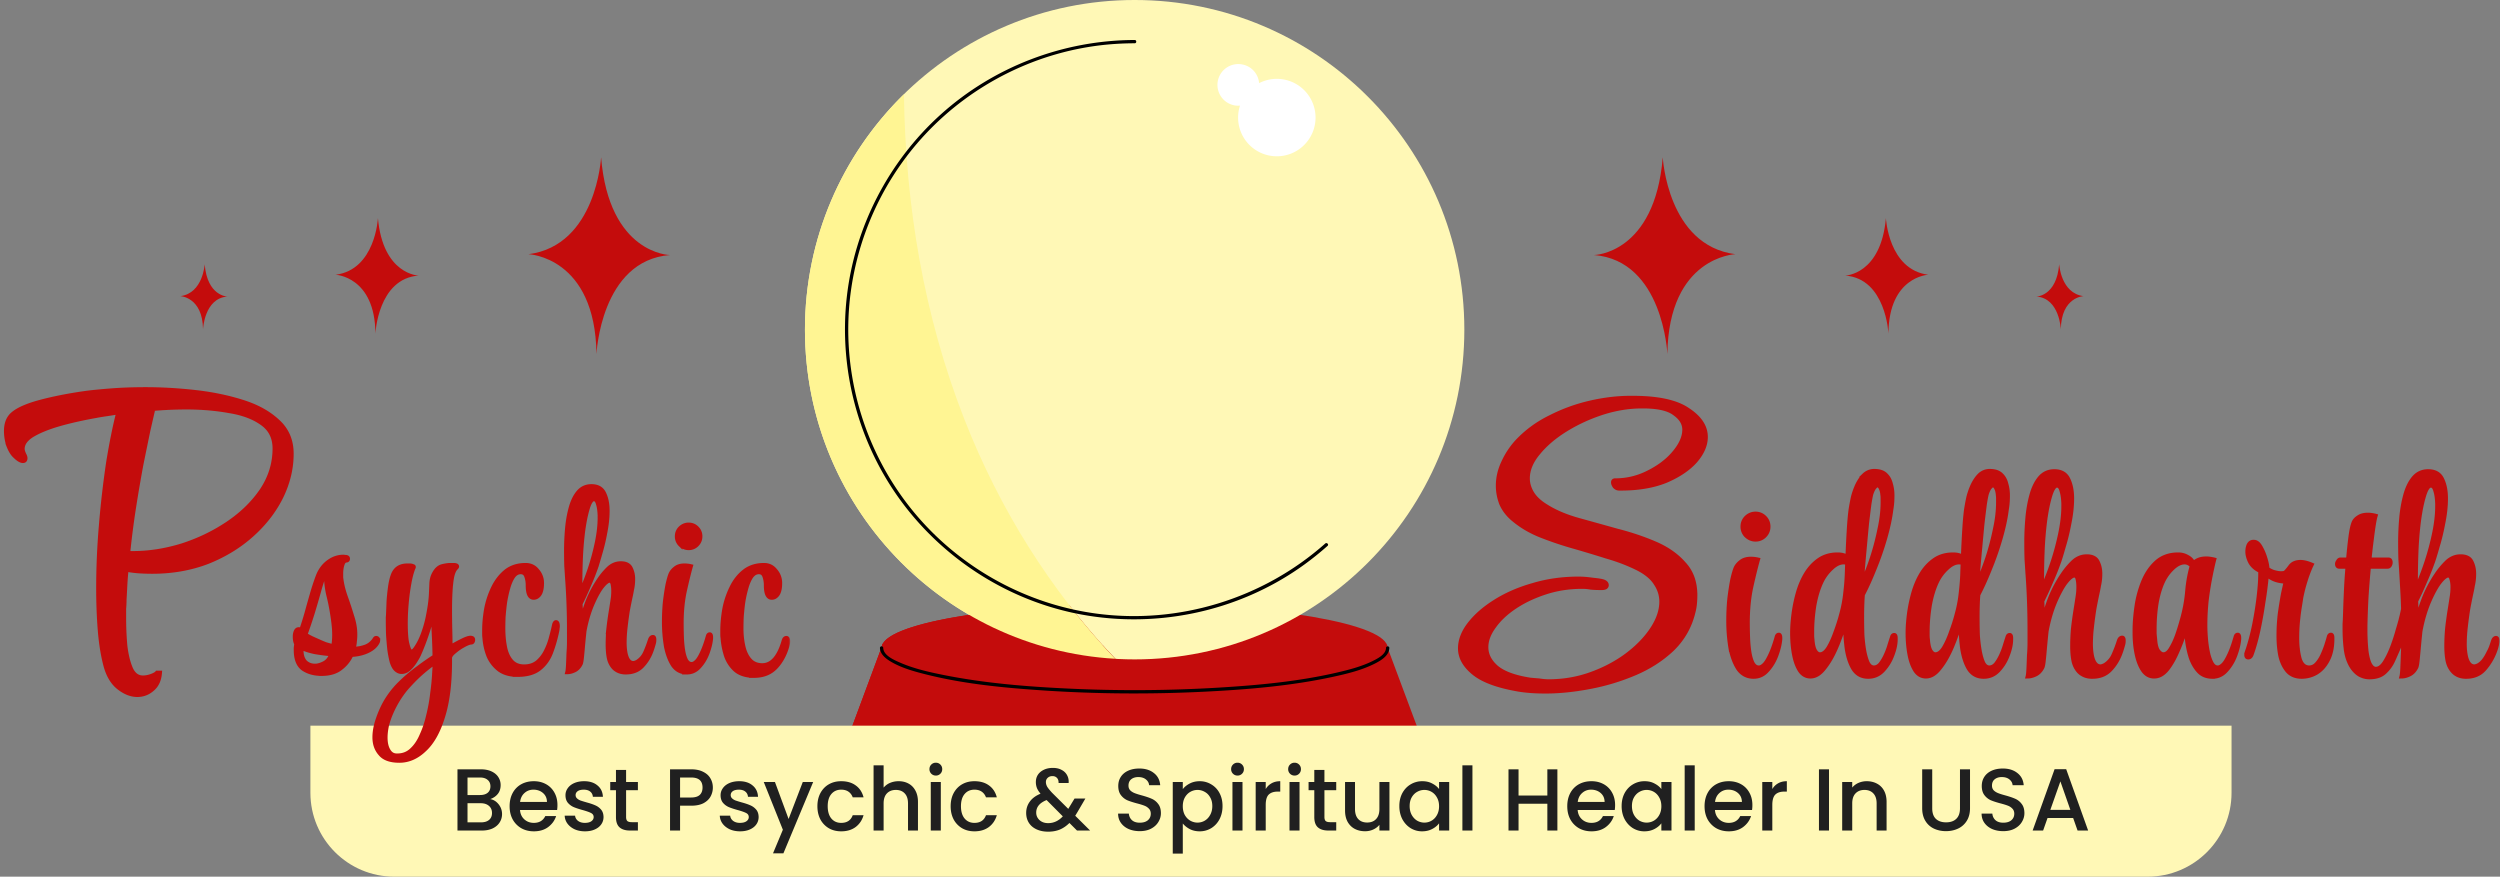 <svg xmlns="http://www.w3.org/2000/svg" width="596" height="209" fill="none"><rect width="100%" height="100%" fill="#808080" stroke="none"/><path fill="#C40C0C" d="M270.497 208c42.201 0 76.411-4.673 76.411-10.438 0-5.764-34.21-10.438-76.411-10.438s-76.411 4.674-76.411 10.438S228.296 208 270.497 208M270.495 164.91c33.315 0 60.323-4.673 60.323-10.438s-27.008-10.438-60.323-10.438c-33.316 0-60.323 4.673-60.323 10.438s27.007 10.438 60.323 10.438"/><path fill="#C40C0C" d="m330.82 154.472-120.289-1.137-16.445 44.227h152.822z"/><path fill="#FFF8B6" d="M270.499 157.201c43.41 0 78.6-35.191 78.6-78.6 0-43.41-35.19-78.601-78.6-78.601s-78.601 35.19-78.601 78.6 35.191 78.601 78.601 78.601"/><path fill="#C40C0C" d="M306.526 188.357c-10.735-.786-22.998-1.233-36.029-1.233-42.2 0-76.411 4.674-76.411 10.438S228.297 208 270.497 208c32.119 0 59.592-2.708 70.893-6.543-11.959-3.308-23.712-7.131-34.864-13.1m-51.529-43.973c-25.803 1.183-44.823 5.251-44.823 10.088 0 5.765 27.008 10.438 60.323 10.438q1.668 0 3.314-.016a168 168 0 0 1-18.814-20.51"/><path fill="#C40C0C" d="M304.127 187.059c-15.69-8.919-29.489-20.166-41.231-33.229l-52.364-.495-16.446 44.227h134.335c-8.32-2.752-16.467-6.054-24.294-10.503"/><path fill="#FFF593" d="M229.906 99.95c-9.753-24.912-14.042-51.098-14.41-77.478C200.94 36.738 191.898 56.61 191.898 78.6c0 41.857 32.72 76.058 73.975 78.455-15.471-16.331-27.59-35.711-35.967-57.106"/><path fill="#000" d="M315.934 129.578c-14.878 13.198-35.039 19.373-54.76 16.674-16.292-2.229-31.432-10.476-42.219-22.875-11.08-12.735-17.069-29.38-16.714-46.25.352-16.682 6.937-32.884 18.319-45.084 11.34-12.156 26.991-19.9 43.556-21.43a72 72 0 0 1 6.39-.293c.506-.001.507-.787 0-.786-17.011.045-33.58 6.36-46.23 17.754-12.494 11.255-20.562 26.948-22.415 43.662-1.89 17.052 2.709 34.499 12.842 48.351 9.855 13.473 24.505 23.131 40.817 26.735 19.125 4.226 39.591.041 55.457-11.464a72 72 0 0 0 5.513-4.438c.379-.336-.179-.891-.556-.556"/><path fill="#fff" d="M296.351 15.408a4.964 4.964 0 1 0-2.194 9.682c.494.112.982.122 1.462.086a9 9 0 0 0-.227.812 9.23 9.23 0 0 0 6.963 11.044 9.23 9.23 0 0 0 11.043-6.964 9.23 9.23 0 0 0-6.963-11.043 9.2 9.2 0 0 0-6.259.795c-.183-2.092-1.668-3.923-3.825-4.412"/><path fill="#000" d="M330.428 154.472c-.038 1.559-2.043 2.553-3.229 3.136-2.629 1.292-5.537 2.048-8.378 2.71-9.238 2.149-18.792 3.03-28.241 3.607a333 333 0 0 1-35.961.227c-9.951-.469-19.977-1.286-29.757-3.253-3.479-.701-7.036-1.506-10.299-2.936-1.358-.595-3.952-1.687-3.996-3.491-.012-.505-.798-.507-.786 0 .038 1.56 1.487 2.62 2.711 3.332 2.429 1.414 5.243 2.211 7.948 2.9 9.311 2.376 19.041 3.29 28.604 3.92 12.732.838 25.535.907 38.278.267 10.161-.509 20.431-1.368 30.394-3.521 3.402-.736 6.914-1.586 10.04-3.164 1.446-.73 3.413-1.892 3.458-3.734.012-.506-.774-.506-.786 0"/><path fill="#FFF8B6" d="M74 173h458v16c0 11.046-8.954 20-20 20H94c-11.046 0-20-8.954-20-20z"/><path fill="#202020" d="M116.875 190.503q1.176.21 1.995 1.239t.819 2.331q0 1.113-.588 2.016-.567.882-1.659 1.407-1.092.504-2.541.504h-5.839v-14.595h5.566q1.49 0 2.561.504 1.072.504 1.618 1.365a3.4 3.4 0 0 1 .545 1.89q0 1.26-.671 2.1-.672.84-1.806 1.239m-5.418-.966h2.961q1.175 0 1.827-.525.672-.546.672-1.554 0-.987-.672-1.533-.652-.567-1.827-.567h-2.961zm3.234 6.51q1.218 0 1.911-.588.692-.588.693-1.638 0-1.071-.735-1.701t-1.953-.63h-3.15v4.557zM132.895 191.931q0 .651-.084 1.176h-8.841q.105 1.386 1.029 2.226t2.268.84q1.932 0 2.73-1.617h2.583q-.525 1.596-1.911 2.625-1.365 1.008-3.402 1.008-1.659 0-2.982-.735a5.5 5.5 0 0 1-2.058-2.1q-.735-1.365-.735-3.15t.714-3.129a5.17 5.17 0 0 1 2.037-2.1q1.323-.735 3.024-.735 1.638 0 2.919.714a5.03 5.03 0 0 1 1.995 2.016q.714 1.281.714 2.961m-2.499-.756q-.021-1.323-.945-2.121t-2.289-.798q-1.239 0-2.121.798-.882.777-1.05 2.121zM139.451 198.189q-1.365 0-2.457-.483-1.071-.504-1.701-1.344a3.4 3.4 0 0 1-.672-1.911h2.478q.063.735.693 1.239.651.483 1.617.483 1.008 0 1.554-.378.567-.399.567-1.008 0-.651-.63-.966-.609-.315-1.953-.693-1.302-.357-2.121-.693a3.8 3.8 0 0 1-1.428-1.029q-.588-.693-.588-1.827 0-.924.546-1.68.546-.777 1.554-1.218 1.029-.441 2.352-.441 1.974 0 3.171 1.008 1.218.987 1.302 2.709h-2.394q-.063-.777-.63-1.239t-1.533-.462q-.945 0-1.449.357t-.504.945q0 .462.336.777t.819.504q.483.168 1.428.441 1.26.336 2.058.693.819.336 1.407 1.008t.609 1.785q0 .987-.546 1.764t-1.554 1.218q-.987.441-2.331.441M149.262 188.382v6.405q0 .651.294.945.315.273 1.05.273h1.47V198h-1.89q-1.617 0-2.478-.756t-.861-2.457v-6.405h-1.365v-1.953h1.365v-2.877h2.415v2.877h2.814v1.953zM169.943 187.752q0 1.113-.525 2.1t-1.68 1.617q-1.155.609-2.961.609h-2.646V198h-2.394v-14.595h5.04q1.68 0 2.835.588 1.176.567 1.743 1.554.588.987.588 2.205m-5.166 2.373q1.365 0 2.037-.609.672-.63.672-1.764 0-2.394-2.709-2.394h-2.646v4.767zM176.427 198.189q-1.365 0-2.457-.483-1.071-.504-1.701-1.344a3.4 3.4 0 0 1-.672-1.911h2.478q.063.735.693 1.239.651.483 1.617.483 1.008 0 1.554-.378.567-.399.567-1.008 0-.651-.63-.966-.609-.315-1.953-.693-1.302-.357-2.121-.693a3.8 3.8 0 0 1-1.428-1.029q-.588-.693-.588-1.827 0-.924.546-1.68.546-.777 1.554-1.218 1.029-.441 2.352-.441 1.974 0 3.171 1.008 1.218.987 1.302 2.709h-2.394q-.063-.777-.63-1.239t-1.533-.462q-.945 0-1.449.357t-.504.945q0 .462.336.777t.819.504q.483.168 1.428.441 1.26.336 2.058.693.819.336 1.407 1.008t.609 1.785q0 .987-.546 1.764t-1.554 1.218q-.987.441-2.331.441M193.86 186.429l-7.098 17.01h-2.478l2.352-5.628-4.557-11.382h2.667l3.255 8.82 3.381-8.82zM194.869 192.204q0-1.785.714-3.129.735-1.365 2.016-2.1t2.94-.735q2.1 0 3.465 1.008 1.386.987 1.869 2.835h-2.583q-.315-.861-1.008-1.344t-1.743-.483q-1.47 0-2.352 1.05-.861 1.029-.861 2.898t.861 2.919q.882 1.05 2.352 1.05 2.079 0 2.751-1.827h2.583q-.504 1.764-1.89 2.814-1.386 1.029-3.444 1.029-1.659 0-2.94-.735a5.4 5.4 0 0 1-2.016-2.1q-.714-1.365-.714-3.15M214.244 186.24q1.323 0 2.352.567 1.05.567 1.638 1.68.609 1.113.609 2.688V198h-2.373v-6.468q0-1.554-.777-2.373-.777-.84-2.121-.84t-2.142.84q-.777.819-.777 2.373V198h-2.394v-15.54h2.394v5.313a4 4 0 0 1 1.533-1.134 5.2 5.2 0 0 1 2.058-.399M223.114 184.896q-.651 0-1.092-.441a1.48 1.48 0 0 1-.441-1.092q0-.651.441-1.092a1.48 1.48 0 0 1 1.092-.441q.63 0 1.071.441t.441 1.092-.441 1.092a1.46 1.46 0 0 1-1.071.441m1.176 1.533V198h-2.394v-11.571zM226.636 192.204q0-1.785.714-3.129.735-1.365 2.016-2.1t2.94-.735q2.1 0 3.465 1.008 1.386.987 1.869 2.835h-2.583q-.315-.861-1.008-1.344t-1.743-.483q-1.47 0-2.352 1.05-.861 1.029-.861 2.898t.861 2.919q.882 1.05 2.352 1.05 2.079 0 2.751-1.827h2.583q-.504 1.764-1.89 2.814-1.386 1.029-3.444 1.029-1.659 0-2.94-.735a5.4 5.4 0 0 1-2.016-2.1q-.714-1.365-.714-3.15M256.757 198l-1.806-1.806q-1.05 1.05-2.289 1.575-1.239.504-2.772.504-1.554 0-2.751-.546t-1.848-1.554q-.651-1.029-.651-2.373 0-1.512.861-2.688.861-1.197 2.562-1.89-.609-.735-.861-1.365a3.9 3.9 0 0 1-.252-1.428q0-.966.483-1.722.504-.756 1.428-1.197t2.142-.441q1.239 0 2.1.483.882.462 1.302 1.281.441.819.357 1.827h-2.394q.021-.777-.378-1.197-.399-.441-1.092-.441t-1.134.42q-.42.399-.42.987 0 .567.315 1.134.336.546 1.155 1.428l3.864 3.843 1.491-2.457h2.583l-1.89 3.234-.525.861 3.549 3.528zm-6.867-1.764q1.974 0 3.486-1.617l-3.864-3.885q-2.478.987-2.478 2.982 0 1.071.798 1.806.798.714 2.058.714M271.72 198.147q-1.47 0-2.646-.504-1.176-.525-1.848-1.47t-.672-2.205h2.562q.084.945.735 1.554.672.609 1.869.609 1.239 0 1.932-.588.693-.609.693-1.554 0-.735-.441-1.197a2.8 2.8 0 0 0-1.071-.714q-.63-.252-1.764-.546-1.428-.378-2.331-.756a3.94 3.94 0 0 1-1.512-1.218q-.63-.819-.63-2.184 0-1.26.63-2.205t1.764-1.449 2.625-.504q2.121 0 3.465 1.071 1.365 1.05 1.512 2.898h-2.646q-.063-.798-.756-1.365t-1.827-.567q-1.029 0-1.68.525t-.651 1.512q0 .672.399 1.113.42.42 1.05.672t1.722.546q1.449.399 2.352.798a3.8 3.8 0 0 1 1.554 1.239q.651.819.651 2.205 0 1.113-.609 2.1-.588.987-1.743 1.596-1.134.588-2.688.588M281.979 188.13q.609-.798 1.659-1.344t2.373-.546q1.512 0 2.751.756a5.14 5.14 0 0 1 1.974 2.079q.714 1.344.714 3.087t-.714 3.129a5.4 5.4 0 0 1-1.974 2.142 5.2 5.2 0 0 1-2.751.756q-1.323 0-2.352-.525-1.029-.546-1.68-1.344v7.182h-2.394v-17.073h2.394zm7.035 4.032q0-1.197-.504-2.058-.483-.882-1.302-1.323a3.4 3.4 0 0 0-1.722-.462q-.903 0-1.722.462-.798.462-1.302 1.344-.483.882-.483 2.079t.483 2.1q.504.882 1.302 1.344.819.462 1.722.462.924 0 1.722-.462.819-.483 1.302-1.386.504-.903.504-2.1M295.035 184.896q-.651 0-1.092-.441a1.48 1.48 0 0 1-.441-1.092q0-.651.441-1.092a1.48 1.48 0 0 1 1.092-.441q.63 0 1.071.441t.441 1.092-.441 1.092a1.46 1.46 0 0 1-1.071.441m1.176 1.533V198h-2.394v-11.571zM301.748 188.109a3.7 3.7 0 0 1 1.386-1.365q.882-.504 2.079-.504v2.478h-.609q-1.407 0-2.142.714-.714.714-.714 2.478V198h-2.394v-11.571h2.394zM308.632 184.896q-.651 0-1.092-.441a1.48 1.48 0 0 1-.441-1.092q0-.651.441-1.092a1.48 1.48 0 0 1 1.092-.441q.63 0 1.071.441t.441 1.092-.441 1.092a1.46 1.46 0 0 1-1.071.441m1.176 1.533V198h-2.394v-11.571zM315.744 188.382v6.405q0 .651.294.945.315.273 1.05.273h1.47V198h-1.89q-1.617 0-2.478-.756t-.861-2.457v-6.405h-1.365v-1.953h1.365v-2.877h2.415v2.877h2.814v1.953zM331.244 186.429V198h-2.394v-1.365q-.567.714-1.491 1.134a4.7 4.7 0 0 1-1.932.399q-1.365 0-2.457-.567-1.071-.567-1.701-1.68-.609-1.113-.609-2.688v-6.804h2.373v6.447q0 1.554.777 2.394.777.819 2.121.819t2.121-.819q.798-.84.798-2.394v-6.447zM333.604 192.162q0-1.743.714-3.087.735-1.344 1.974-2.079a5.3 5.3 0 0 1 2.772-.756q1.365 0 2.373.546 1.029.525 1.638 1.323v-1.68h2.415V198h-2.415v-1.722q-.609.819-1.659 1.365t-2.394.546a5.14 5.14 0 0 1-2.73-.756q-1.239-.777-1.974-2.142-.714-1.386-.714-3.129m9.471.042q0-1.197-.504-2.079-.483-.882-1.281-1.344a3.4 3.4 0 0 0-1.722-.462q-.924 0-1.722.462-.798.441-1.302 1.323-.483.861-.483 2.058t.483 2.1q.504.903 1.302 1.386.819.462 1.722.462.924 0 1.722-.462t1.281-1.344q.504-.903.504-2.1M351.029 182.46V198h-2.394v-15.54zM371.282 183.405V198h-2.394v-6.384h-6.867V198h-2.394v-14.595h2.394v6.258h6.867v-6.258zM385.039 191.931q0 .651-.084 1.176h-8.841q.105 1.386 1.029 2.226t2.268.84q1.932 0 2.73-1.617h2.583q-.525 1.596-1.911 2.625-1.365 1.008-3.402 1.008-1.659 0-2.982-.735a5.5 5.5 0 0 1-2.058-2.1q-.735-1.365-.735-3.15t.714-3.129a5.17 5.17 0 0 1 2.037-2.1q1.323-.735 3.024-.735 1.638 0 2.919.714a5.03 5.03 0 0 1 1.995 2.016q.714 1.281.714 2.961m-2.499-.756q-.021-1.323-.945-2.121t-2.289-.798q-1.239 0-2.121.798-.882.777-1.05 2.121zM386.597 192.162q0-1.743.714-3.087.735-1.344 1.974-2.079a5.3 5.3 0 0 1 2.772-.756q1.365 0 2.373.546 1.029.525 1.638 1.323v-1.68h2.415V198h-2.415v-1.722q-.609.819-1.659 1.365t-2.394.546a5.14 5.14 0 0 1-2.73-.756q-1.239-.777-1.974-2.142-.714-1.386-.714-3.129m9.471.042q0-1.197-.504-2.079-.483-.882-1.281-1.344a3.4 3.4 0 0 0-1.722-.462q-.924 0-1.722.462-.798.441-1.302 1.323-.483.861-.483 2.058t.483 2.1q.504.903 1.302 1.386.819.462 1.722.462.924 0 1.722-.462t1.281-1.344q.504-.903.504-2.1M404.021 182.46V198h-2.394v-15.54zM417.769 191.931q0 .651-.084 1.176h-8.841q.105 1.386 1.029 2.226t2.268.84q1.932 0 2.73-1.617h2.583q-.525 1.596-1.911 2.625-1.365 1.008-3.402 1.008-1.659 0-2.982-.735a5.5 5.5 0 0 1-2.058-2.1q-.735-1.365-.735-3.15t.714-3.129a5.17 5.17 0 0 1 2.037-2.1q1.323-.735 3.024-.735 1.638 0 2.919.714a5.03 5.03 0 0 1 1.995 2.016q.714 1.281.714 2.961m-2.499-.756q-.021-1.323-.945-2.121t-2.289-.798q-1.239 0-2.121.798-.882.777-1.05 2.121zM422.519 188.109a3.7 3.7 0 0 1 1.386-1.365q.882-.504 2.079-.504v2.478h-.609q-1.407 0-2.142.714-.714.714-.714 2.478V198h-2.394v-11.571h2.394zM436.034 183.405V198h-2.394v-14.595zM445.015 186.24q1.365 0 2.436.567a4 4 0 0 1 1.701 1.68q.609 1.113.609 2.688V198h-2.373v-6.468q0-1.554-.777-2.373-.777-.84-2.121-.84t-2.142.84q-.777.819-.777 2.373V198h-2.394v-11.571h2.394v1.323a4 4 0 0 1 1.491-1.113 4.9 4.9 0 0 1 1.953-.399M460.643 183.405v9.303q0 1.659.861 2.499.882.84 2.436.84 1.575 0 2.436-.84.882-.84.882-2.499v-9.303h2.394v9.261q0 1.785-.777 3.024a4.8 4.8 0 0 1-2.079 1.848q-1.302.609-2.877.609t-2.877-.609a4.7 4.7 0 0 1-2.037-1.848q-.756-1.239-.756-3.024v-9.261zM477.578 198.147q-1.47 0-2.646-.504-1.176-.525-1.848-1.47t-.672-2.205h2.562q.084.945.735 1.554.672.609 1.869.609 1.239 0 1.932-.588.693-.609.693-1.554 0-.735-.441-1.197a2.8 2.8 0 0 0-1.071-.714q-.63-.252-1.764-.546-1.428-.378-2.331-.756a3.94 3.94 0 0 1-1.512-1.218q-.63-.819-.63-2.184 0-1.26.63-2.205t1.764-1.449 2.625-.504q2.121 0 3.465 1.071 1.365 1.05 1.512 2.898h-2.646q-.063-.798-.756-1.365t-1.827-.567q-1.029 0-1.68.525t-.651 1.512q0 .672.399 1.113.42.42 1.05.672t1.722.546q1.449.399 2.352.798a3.8 3.8 0 0 1 1.554 1.239q.651.819.651 2.205 0 1.113-.609 2.1-.588.987-1.743 1.596-1.134.588-2.688.588M494.241 195.018h-6.111L487.08 198h-2.499l5.229-14.616h2.772L497.811 198h-2.52zm-.672-1.953-2.373-6.783-2.394 6.783z"/><path fill="#C40C0C" d="M142.2 84.4s1-22.3 17.5-23.6c0 0-14.5-.2-16.4-23.3 0 0-1.1 21-17.3 23.1 0 0 15.9.6 16.2 23.8M89.5 79.5s.6-13.1 10.3-13.8c0 0-8.5-.2-9.7-13.7 0 0-.6 12.3-10.1 13.5 0 0 9.4.4 9.5 14M48.4 78.5s.3-7.4 5.8-7.8c0 0-4.8-.1-5.4-7.7 0 0-.4 6.9-5.8 7.6 0 0 5.3.2 5.4 7.9M397.503 84.4s-1-22.3-17.5-23.6c0 0 14.5-.2 16.4-23.3 0 0 1.1 21 17.3 23.1 0 0-15.9.6-16.2 23.8M450.203 79.5s-.6-13.1-10.3-13.8c0 0 8.5-.2 9.7-13.7 0 0 .6 12.3 10.1 13.5 0 0-9.4.4-9.5 14M491.303 78.5s-.3-7.4-5.8-7.8c0 0 4.8-.1 5.4-7.7 0 0 .4 6.9 5.8 7.6 0 0-5.3.2-5.4 7.9"/><mask id="a" width="188" height="91" x=".445" y="91.8" fill="#000" maskUnits="userSpaceOnUse"><path fill="#fff" d="M.445 91.8h188v91h-188z"/><path d="M32.741 165.664q-2.208 0-4.416-1.728t-3.168-5.28q-.96-3.648-1.344-8.352-.384-4.8-.384-10.08 0-7.488.672-15.264a233 233 0 0 1 1.728-14.88q1.152-7.008 2.4-11.808a93 93 0 0 1-2.976.48q-1.344.192-2.304.384-4.896.864-8.928 2.016-3.936 1.152-6.336 2.592-2.304 1.44-2.304 3.264 0 .576.48 1.536.192.384.192.672 0 .672-.576.672-.768 0-1.92-1.152-.864-.768-1.536-2.496a10.9 10.9 0 0 1-.576-3.456q0-2.496 1.344-3.84 1.728-1.728 6.624-3.072 4.992-1.344 11.232-2.208 2.208-.288 5.952-.576t8.16-.288q5.664 0 11.712.672t11.232 2.304q5.28 1.632 8.544 4.704 3.264 2.976 3.264 7.68 0 5.28-2.496 10.368-2.496 4.992-7.008 9.024t-10.56 6.432q-6.048 2.304-13.152 2.304-1.536 0-3.072-.096a29 29 0 0 1-3.072-.384 70 70 0 0 0-.288 3.648q-.096 1.824-.192 3.552 0 .96-.096 2.112v2.4q0 3.168.288 6.432.384 3.264 1.344 5.472.96 2.112 2.88 2.112.96 0 2.016-.384t1.344-.768h.672q-.192 2.592-1.824 3.936-1.536 1.344-3.552 1.344m-2.208-33.792h1.248q5.664 0 11.616-1.824 5.952-1.92 10.944-5.28t8.064-7.872q3.072-4.608 3.072-9.984 0-3.936-3.072-6.048-2.976-2.112-7.776-2.88-4.8-.864-10.176-.864-2.112 0-4.224.096t-4.128.288l.288.576q-.288 1.248-1.056 4.608a4826 4826 0 0 0-1.632 7.968 358 358 0 0 0-1.728 10.08 203 203 0 0 0-1.44 11.136M76.676 160.638q-2.61 0-4.408-1.218-1.74-1.276-1.74-4.466v-.522l.116-.928q-.348-.638-.348-1.74 0-.696.232-1.218.233-.522.696-.522h.058q.174 0 .464.406.754-2.146 1.392-4.408a305 305 0 0 1 1.16-4.118q.58-2.088 1.45-4.466.929-2.436 2.9-3.712 1.508-.986 3.248-.986.117 0 .29.058h.29q.465.058.464.406 0 .406-.406.406-.637.058-.928 1.044-.29.928-.29 2.146v.638q0 .348.058.638.233 1.914 1.044 4.234a91 91 0 0 1 1.508 4.582q.754 2.262.754 4.234v.29q0 .754-.116 1.624a6.2 6.2 0 0 1-.348 1.682 20 20 0 0 0 1.566-.174 11 11 0 0 0 1.45-.406q.813-.348 1.276-.812.522-.463.87-1.044.117-.174.29-.174.465 0 .464.58a.9.9 0 0 1-.116.406q-.637 1.276-2.32 2.088t-3.944.928q-.812 1.856-2.552 3.19-1.681 1.334-4.524 1.334m2.784-6.554q.117-.638.174-1.334.058-.696.058-1.392 0-1.102-.116-2.204a40 40 0 0 0-.29-2.262q-.405-2.726-.986-4.988-.522-2.262-.522-4.06 0-.928.174-1.682-.29 0-.638.87a28 28 0 0 0-.696 1.972 46 46 0 0 0-.58 1.972 231 231 0 0 1-1.508 5.162 115 115 0 0 1-1.74 5.162q.639.406 1.45.812.87.406 1.682.754.754.348 1.624.696.929.29 1.914.522m-4.35 4.64h.232q1.044-.115 2.088-.696 1.044-.638 1.508-1.914v-.058q.058-.058.058-.116a41 41 0 0 1-4.06-.522q-1.855-.406-3.016-.986 0 .174-.058.348v.29q0 1.74.87 2.726.929.928 2.378.928M95.203 181.344q-3.189 0-4.524-1.624-1.392-1.566-1.392-3.944 0-1.798.638-3.828a25 25 0 0 1 1.624-3.944 21.1 21.1 0 0 1 3.538-4.814 38 38 0 0 1 4.524-3.886q2.32-1.74 4.002-2.784 0-.754-.058-2.436-.057-1.74-.174-3.886a71 71 0 0 0-.232-4.234 33.5 33.5 0 0 1-1.334 5.046 53 53 0 0 1-1.972 5.104q-.29.638-.928 1.624a9.1 9.1 0 0 1-1.45 1.74q-.811.696-1.74.696-.696 0-1.334-.58-.58-.522-.986-1.798a26 26 0 0 1-.58-3.016 94 94 0 0 1-.29-3.422 95 95 0 0 1-.058-3.132v-1.102q.058-.522.058-.87.059-1.218.116-2.9.117-1.682.348-3.364.232-1.74.696-2.958.87-2.204 3.422-2.204h.522q.291 0 .522.058.174.058.29.116.174 0 .174.174 0 .115-.058.174-.58 1.392-.986 3.654a53 53 0 0 0-.638 4.756 54 54 0 0 0-.232 4.872q0 1.16.058 2.262.058 1.044.174 1.856.173.986.464 1.798.29.812.754.812.348 0 .87-.696 1.161-1.625 1.914-3.828a27 27 0 0 0 1.218-4.64q.465-2.378.58-4.408.059-1.276.116-2.668t.696-2.494q.755-1.334 1.856-1.624 1.16-.29 1.972-.29h.696q.87 0 .87.348 0 .115-.232.348-.58.522-.928 2.03-.29 1.508-.406 3.596a75 75 0 0 0-.116 4.234q0 2.494.058 4.814.058 2.262.058 3.538v.638a40 40 0 0 1 2.9-1.566q1.276-.638 1.914-.638.117 0 .174.058h.116q.29.058.29.464a.9.9 0 0 1-.116.406.39.39 0 0 1-.348.174q-.696.058-1.914.754-1.16.638-2.146 1.508-.986.812-.986 1.45v.696q0 8.062-1.682 13.34-1.623 5.278-4.408 7.83-2.725 2.61-5.974 2.61m-.638-1.218h.174q2.03 0 3.422-1.334 1.45-1.334 2.378-3.538.987-2.147 1.566-4.698.639-2.552.928-5.104.348-2.495.464-4.524l.174-2.958q-.927.522-2.842 2.146-1.914 1.624-4.002 4.002-2.03 2.436-3.422 5.51a20.6 20.6 0 0 0-1.16 3.248q-.348 1.624-.348 2.958 0 1.914.696 3.074.697 1.218 1.972 1.218M123.394 160.87q-2.667 0-4.35-1.218a8.1 8.1 0 0 1-2.552-3.248 14.6 14.6 0 0 1-.986-4.35 7 7 0 0 1-.058-.87v-.928q0-2.378.464-5.046a20.3 20.3 0 0 1 1.682-5.104q1.16-2.378 3.016-3.886 1.914-1.508 4.698-1.508 1.74 0 2.784 1.334a4.4 4.4 0 0 1 1.102 2.958q0 1.798-.58 2.668-.579.812-1.392.812-1.392 0-1.392-2.958 0-1.16-.348-2.146-.347-.986-1.334-.986-1.101 0-1.856 1.102-.695 1.044-1.16 2.726a29 29 0 0 0-.754 3.48 62 62 0 0 0-.348 3.422 72 72 0 0 0-.058 2.436v.232q0 2.378.406 4.466t1.508 3.364q1.103 1.276 3.074 1.276 1.914 0 3.19-1.044a8.15 8.15 0 0 0 2.03-2.668 15.5 15.5 0 0 0 1.218-3.306q.465-1.682.696-2.842.174-.696.464-.696.406 0 .406.986 0 .174-.058.464 0 .233-.058.522a33.7 33.7 0 0 1-1.508 5.278q-.927 2.378-2.784 3.828t-5.162 1.45M149.123 160.29q-1.566 0-2.668-.986-1.043-1.044-1.334-2.668a14 14 0 0 1-.174-1.392 21 21 0 0 1-.058-1.566q0-1.856.174-3.828a85 85 0 0 1 .522-3.828q.29-1.798.464-2.958a13 13 0 0 0 .174-2.146q0-.986-.174-1.74t-.754-.754q-.29 0-.754.348-.463.348-1.102 1.16-1.102 1.45-2.32 4.292-1.16 2.784-1.798 6.206-.057.522-.174 1.682-.115 1.16-.232 2.494a96 96 0 0 1-.232 2.378q-.116 1.044-.29 1.334-.58 1.102-1.508 1.508-.87.406-1.624.406.117-.464.174-1.682.059-1.218.116-2.9.116-1.392.116-2.726v-2.784a168 168 0 0 0-.464-12.47q-.057-.986-.174-2.668-.058-1.74-.058-3.77 0-2.494.232-5.162t.87-4.988q.639-2.32 1.798-3.712 1.218-1.45 3.132-1.45 2.205 0 3.016 1.74.813 1.682.812 4.118 0 2.494-.58 5.336a46 46 0 0 1-1.218 5.046q-.638 2.262-.986 3.248a56 56 0 0 1-1.74 4.35 70 70 0 0 1-1.914 4.176l.174 4.35a38 38 0 0 1 1.624-5.162 27 27 0 0 1 2.61-4.872 16.4 16.4 0 0 1 2.146-2.61q1.334-1.334 3.074-1.334t2.32 1.16.58 2.552q0 1.45-.29 2.61-.057.464-.348 1.798-.29 1.334-.638 3.19a97 97 0 0 0-.522 3.886 32 32 0 0 0-.232 3.712q0 1.566.29 2.842.523 2.03 1.798 2.03.349 0 .928-.29a4.87 4.87 0 0 0 1.856-2.088q.639-1.392 1.218-3.19.233-.638.696-.638.29 0 .29.58v.232q0 .406-.232 1.102-.174.638-.406 1.276-.753 2.146-2.262 3.712-1.449 1.508-3.828 1.508zm-10.788-18.792a64 64 0 0 0 2.32-5.974 57 57 0 0 0 1.682-6.322q.638-3.132.638-5.742v-.58q-.058-1.682-.406-2.784-.29-1.102-.986-1.102-.87 0-1.566 2.494-.696 2.436-1.102 5.858a80 80 0 0 0-.464 6.032 150 150 0 0 0-.116 5.858zM164.167 130.652q-1.102 0-1.972-.812a2.69 2.69 0 0 1-.812-1.972q0-1.16.812-1.972.87-.812 1.972-.812 1.16 0 1.972.812t.812 1.972-.812 1.972a2.69 2.69 0 0 1-1.972.812m-.406 29.638q-2.088 0-3.306-1.74-1.16-1.798-1.682-4.524a35 35 0 0 1-.464-5.8q0-2.494.232-4.814.29-2.378.638-4.118.406-1.798.754-2.552.348-.696 1.102-1.276.812-.638 2.146-.638.754 0 1.508.174-.58 2.03-1.392 5.626t-.812 7.946q0 1.508.058 3.248.058 1.682.29 3.19.232 1.45.696 2.378.522.928 1.334.928h.058q.464 0 .986-.464.58-.464 1.218-1.74.87-1.681 1.624-4.35.116-.522.464-.522.29 0 .29.696v.232q-.116 1.508-.812 3.422t-1.972 3.306q-1.218 1.392-2.958 1.392M179.76 161.102q-2.667 0-4.292-1.276-1.566-1.334-2.32-3.364a18.2 18.2 0 0 1-.87-4.408 6 6 0 0 1-.058-.812v-.87q0-2.378.464-5.104a20.3 20.3 0 0 1 1.682-5.104q1.16-2.436 3.074-3.944t4.698-1.508q1.683 0 2.726 1.334a4.4 4.4 0 0 1 1.102 2.958q0 1.798-.58 2.668-.579.812-1.392.812-1.392 0-1.392-2.958 0-1.16-.348-2.146-.347-.986-1.334-.986-1.101 0-1.856 1.102-.695 1.044-1.16 2.726a29 29 0 0 0-.754 3.48 62 62 0 0 0-.348 3.422 72 72 0 0 0-.058 2.436v.232q0 2.32.464 4.35.465 2.03 1.566 3.248 1.103 1.218 2.958 1.218 3.423 0 5.104-5.8.174-.696.638-.696.406 0 .406.812 0 .406-.174 1.044-.927 3.19-2.842 5.162-1.914 1.972-5.104 1.972"/></mask><path fill="#C40C0C" d="M32.741 165.664q-2.208 0-4.416-1.728t-3.168-5.28q-.96-3.648-1.344-8.352-.384-4.8-.384-10.08 0-7.488.672-15.264a233 233 0 0 1 1.728-14.88q1.152-7.008 2.4-11.808a93 93 0 0 1-2.976.48q-1.344.192-2.304.384-4.896.864-8.928 2.016-3.936 1.152-6.336 2.592-2.304 1.44-2.304 3.264 0 .576.48 1.536.192.384.192.672 0 .672-.576.672-.768 0-1.92-1.152-.864-.768-1.536-2.496a10.9 10.9 0 0 1-.576-3.456q0-2.496 1.344-3.84 1.728-1.728 6.624-3.072 4.992-1.344 11.232-2.208 2.208-.288 5.952-.576t8.16-.288q5.664 0 11.712.672t11.232 2.304q5.28 1.632 8.544 4.704 3.264 2.976 3.264 7.68 0 5.28-2.496 10.368-2.496 4.992-7.008 9.024t-10.56 6.432q-6.048 2.304-13.152 2.304-1.536 0-3.072-.096a29 29 0 0 1-3.072-.384 70 70 0 0 0-.288 3.648q-.096 1.824-.192 3.552 0 .96-.096 2.112v2.4q0 3.168.288 6.432.384 3.264 1.344 5.472.96 2.112 2.88 2.112.96 0 2.016-.384t1.344-.768h.672q-.192 2.592-1.824 3.936-1.536 1.344-3.552 1.344m-2.208-33.792h1.248q5.664 0 11.616-1.824 5.952-1.92 10.944-5.28t8.064-7.872q3.072-4.608 3.072-9.984 0-3.936-3.072-6.048-2.976-2.112-7.776-2.88-4.8-.864-10.176-.864-2.112 0-4.224.096t-4.128.288l.288.576q-.288 1.248-1.056 4.608a4826 4826 0 0 0-1.632 7.968 358 358 0 0 0-1.728 10.08 203 203 0 0 0-1.44 11.136M76.676 160.638q-2.61 0-4.408-1.218-1.74-1.276-1.74-4.466v-.522l.116-.928q-.348-.638-.348-1.74 0-.696.232-1.218.233-.522.696-.522h.058q.174 0 .464.406.754-2.146 1.392-4.408a305 305 0 0 1 1.16-4.118q.58-2.088 1.45-4.466.929-2.436 2.9-3.712 1.508-.986 3.248-.986.117 0 .29.058h.29q.465.058.464.406 0 .406-.406.406-.637.058-.928 1.044-.29.928-.29 2.146v.638q0 .348.058.638.233 1.914 1.044 4.234a91 91 0 0 1 1.508 4.582q.754 2.262.754 4.234v.29q0 .754-.116 1.624a6.2 6.2 0 0 1-.348 1.682 20 20 0 0 0 1.566-.174 11 11 0 0 0 1.45-.406q.813-.348 1.276-.812.522-.463.87-1.044.117-.174.29-.174.465 0 .464.58a.9.9 0 0 1-.116.406q-.637 1.276-2.32 2.088t-3.944.928q-.812 1.856-2.552 3.19-1.681 1.334-4.524 1.334m2.784-6.554q.117-.638.174-1.334.058-.696.058-1.392 0-1.102-.116-2.204a40 40 0 0 0-.29-2.262q-.405-2.726-.986-4.988-.522-2.262-.522-4.06 0-.928.174-1.682-.29 0-.638.87a28 28 0 0 0-.696 1.972 46 46 0 0 0-.58 1.972 231 231 0 0 1-1.508 5.162 115 115 0 0 1-1.74 5.162q.639.406 1.45.812.87.406 1.682.754.754.348 1.624.696.929.29 1.914.522m-4.35 4.64h.232q1.044-.115 2.088-.696 1.044-.638 1.508-1.914v-.058q.058-.058.058-.116a41 41 0 0 1-4.06-.522q-1.855-.406-3.016-.986 0 .174-.058.348v.29q0 1.74.87 2.726.929.928 2.378.928M95.203 181.344q-3.189 0-4.524-1.624-1.392-1.566-1.392-3.944 0-1.798.638-3.828a25 25 0 0 1 1.624-3.944 21.1 21.1 0 0 1 3.538-4.814 38 38 0 0 1 4.524-3.886q2.32-1.74 4.002-2.784 0-.754-.058-2.436-.057-1.74-.174-3.886a71 71 0 0 0-.232-4.234 33.5 33.5 0 0 1-1.334 5.046 53 53 0 0 1-1.972 5.104q-.29.638-.928 1.624a9.1 9.1 0 0 1-1.45 1.74q-.811.696-1.74.696-.696 0-1.334-.58-.58-.522-.986-1.798a26 26 0 0 1-.58-3.016 94 94 0 0 1-.29-3.422 95 95 0 0 1-.058-3.132v-1.102q.058-.522.058-.87.059-1.218.116-2.9.117-1.682.348-3.364.232-1.74.696-2.958.87-2.204 3.422-2.204h.522q.291 0 .522.058.174.058.29.116.174 0 .174.174 0 .115-.058.174-.58 1.392-.986 3.654a53 53 0 0 0-.638 4.756 54 54 0 0 0-.232 4.872q0 1.16.058 2.262.058 1.044.174 1.856.173.986.464 1.798.29.812.754.812.348 0 .87-.696 1.161-1.625 1.914-3.828a27 27 0 0 0 1.218-4.64q.465-2.378.58-4.408.059-1.276.116-2.668t.696-2.494q.755-1.334 1.856-1.624 1.16-.29 1.972-.29h.696q.87 0 .87.348 0 .115-.232.348-.58.522-.928 2.03-.29 1.508-.406 3.596a75 75 0 0 0-.116 4.234q0 2.494.058 4.814.058 2.262.058 3.538v.638a40 40 0 0 1 2.9-1.566q1.276-.638 1.914-.638.117 0 .174.058h.116q.29.058.29.464a.9.9 0 0 1-.116.406.39.39 0 0 1-.348.174q-.696.058-1.914.754-1.16.638-2.146 1.508-.986.812-.986 1.45v.696q0 8.062-1.682 13.34-1.623 5.278-4.408 7.83-2.725 2.61-5.974 2.61m-.638-1.218h.174q2.03 0 3.422-1.334 1.45-1.334 2.378-3.538.987-2.147 1.566-4.698.639-2.552.928-5.104.348-2.495.464-4.524l.174-2.958q-.927.522-2.842 2.146-1.914 1.624-4.002 4.002-2.03 2.436-3.422 5.51a20.6 20.6 0 0 0-1.16 3.248q-.348 1.624-.348 2.958 0 1.914.696 3.074.697 1.218 1.972 1.218M123.394 160.87q-2.667 0-4.35-1.218a8.1 8.1 0 0 1-2.552-3.248 14.6 14.6 0 0 1-.986-4.35 7 7 0 0 1-.058-.87v-.928q0-2.378.464-5.046a20.3 20.3 0 0 1 1.682-5.104q1.16-2.378 3.016-3.886 1.914-1.508 4.698-1.508 1.74 0 2.784 1.334a4.4 4.4 0 0 1 1.102 2.958q0 1.798-.58 2.668-.579.812-1.392.812-1.392 0-1.392-2.958 0-1.16-.348-2.146-.347-.986-1.334-.986-1.101 0-1.856 1.102-.695 1.044-1.16 2.726a29 29 0 0 0-.754 3.48 62 62 0 0 0-.348 3.422 72 72 0 0 0-.058 2.436v.232q0 2.378.406 4.466t1.508 3.364q1.103 1.276 3.074 1.276 1.914 0 3.19-1.044a8.15 8.15 0 0 0 2.03-2.668 15.5 15.5 0 0 0 1.218-3.306q.465-1.682.696-2.842.174-.696.464-.696.406 0 .406.986 0 .174-.058.464 0 .233-.058.522a33.7 33.7 0 0 1-1.508 5.278q-.927 2.378-2.784 3.828t-5.162 1.45M149.123 160.29q-1.566 0-2.668-.986-1.043-1.044-1.334-2.668a14 14 0 0 1-.174-1.392 21 21 0 0 1-.058-1.566q0-1.856.174-3.828a85 85 0 0 1 .522-3.828q.29-1.798.464-2.958a13 13 0 0 0 .174-2.146q0-.986-.174-1.74t-.754-.754q-.29 0-.754.348-.463.348-1.102 1.16-1.102 1.45-2.32 4.292-1.16 2.784-1.798 6.206-.057.522-.174 1.682-.115 1.16-.232 2.494a96 96 0 0 1-.232 2.378q-.116 1.044-.29 1.334-.58 1.102-1.508 1.508-.87.406-1.624.406.117-.464.174-1.682.059-1.218.116-2.9.116-1.392.116-2.726v-2.784a168 168 0 0 0-.464-12.47q-.057-.986-.174-2.668-.058-1.74-.058-3.77 0-2.494.232-5.162t.87-4.988q.639-2.32 1.798-3.712 1.218-1.45 3.132-1.45 2.205 0 3.016 1.74.813 1.682.812 4.118 0 2.494-.58 5.336a46 46 0 0 1-1.218 5.046q-.638 2.262-.986 3.248a56 56 0 0 1-1.74 4.35 70 70 0 0 1-1.914 4.176l.174 4.35a38 38 0 0 1 1.624-5.162 27 27 0 0 1 2.61-4.872 16.4 16.4 0 0 1 2.146-2.61q1.334-1.334 3.074-1.334t2.32 1.16.58 2.552q0 1.45-.29 2.61-.057.464-.348 1.798-.29 1.334-.638 3.19a97 97 0 0 0-.522 3.886 32 32 0 0 0-.232 3.712q0 1.566.29 2.842.523 2.03 1.798 2.03.349 0 .928-.29a4.87 4.87 0 0 0 1.856-2.088q.639-1.392 1.218-3.19.233-.638.696-.638.29 0 .29.58v.232q0 .406-.232 1.102-.174.638-.406 1.276-.753 2.146-2.262 3.712-1.449 1.508-3.828 1.508zm-10.788-18.792a64 64 0 0 0 2.32-5.974 57 57 0 0 0 1.682-6.322q.638-3.132.638-5.742v-.58q-.058-1.682-.406-2.784-.29-1.102-.986-1.102-.87 0-1.566 2.494-.696 2.436-1.102 5.858a80 80 0 0 0-.464 6.032 150 150 0 0 0-.116 5.858zM164.167 130.652q-1.102 0-1.972-.812a2.69 2.69 0 0 1-.812-1.972q0-1.16.812-1.972.87-.812 1.972-.812 1.16 0 1.972.812t.812 1.972-.812 1.972a2.69 2.69 0 0 1-1.972.812m-.406 29.638q-2.088 0-3.306-1.74-1.16-1.798-1.682-4.524a35 35 0 0 1-.464-5.8q0-2.494.232-4.814.29-2.378.638-4.118.406-1.798.754-2.552.348-.696 1.102-1.276.812-.638 2.146-.638.754 0 1.508.174-.58 2.03-1.392 5.626t-.812 7.946q0 1.508.058 3.248.058 1.682.29 3.19.232 1.45.696 2.378.522.928 1.334.928h.058q.464 0 .986-.464.58-.464 1.218-1.74.87-1.681 1.624-4.35.116-.522.464-.522.29 0 .29.696v.232q-.116 1.508-.812 3.422t-1.972 3.306q-1.218 1.392-2.958 1.392M179.76 161.102q-2.667 0-4.292-1.276-1.566-1.334-2.32-3.364a18.2 18.2 0 0 1-.87-4.408 6 6 0 0 1-.058-.812v-.87q0-2.378.464-5.104a20.3 20.3 0 0 1 1.682-5.104q1.16-2.436 3.074-3.944t4.698-1.508q1.683 0 2.726 1.334a4.4 4.4 0 0 1 1.102 2.958q0 1.798-.58 2.668-.579.812-1.392.812-1.392 0-1.392-2.958 0-1.16-.348-2.146-.347-.986-1.334-.986-1.101 0-1.856 1.102-.695 1.044-1.16 2.726a29 29 0 0 0-.754 3.48 62 62 0 0 0-.348 3.422 72 72 0 0 0-.058 2.436v.232q0 2.32.464 4.35.465 2.03 1.566 3.248 1.103 1.218 2.958 1.218 3.423 0 5.104-5.8.174-.696.638-.696.406 0 .406.812 0 .406-.174 1.044-.927 3.19-2.842 5.162-1.914 1.972-5.104 1.972"/><path stroke="#C40C0C" d="M32.741 165.664q-2.208 0-4.416-1.728t-3.168-5.28q-.96-3.648-1.344-8.352-.384-4.8-.384-10.08 0-7.488.672-15.264a233 233 0 0 1 1.728-14.88q1.152-7.008 2.4-11.808a93 93 0 0 1-2.976.48q-1.344.192-2.304.384-4.896.864-8.928 2.016-3.936 1.152-6.336 2.592-2.304 1.44-2.304 3.264 0 .576.48 1.536.192.384.192.672 0 .672-.576.672-.768 0-1.92-1.152-.864-.768-1.536-2.496a10.9 10.9 0 0 1-.576-3.456q0-2.496 1.344-3.84 1.728-1.728 6.624-3.072 4.992-1.344 11.232-2.208 2.208-.288 5.952-.576t8.16-.288q5.664 0 11.712.672t11.232 2.304q5.28 1.632 8.544 4.704 3.264 2.976 3.264 7.68 0 5.28-2.496 10.368-2.496 4.992-7.008 9.024t-10.56 6.432q-6.048 2.304-13.152 2.304-1.536 0-3.072-.096a29 29 0 0 1-3.072-.384 70 70 0 0 0-.288 3.648q-.096 1.824-.192 3.552 0 .96-.096 2.112v2.4q0 3.168.288 6.432.384 3.264 1.344 5.472.96 2.112 2.88 2.112.96 0 2.016-.384t1.344-.768h.672q-.192 2.592-1.824 3.936-1.536 1.344-3.552 1.344Zm-2.208-33.792h1.248q5.664 0 11.616-1.824 5.952-1.92 10.944-5.28t8.064-7.872q3.072-4.608 3.072-9.984 0-3.936-3.072-6.048-2.976-2.112-7.776-2.88-4.8-.864-10.176-.864-2.112 0-4.224.096t-4.128.288l.288.576q-.288 1.248-1.056 4.608a4826 4826 0 0 0-1.632 7.968 358 358 0 0 0-1.728 10.08 203 203 0 0 0-1.44 11.136ZM76.676 160.638q-2.61 0-4.408-1.218-1.74-1.276-1.74-4.466v-.522l.116-.928q-.348-.638-.348-1.74 0-.696.232-1.218.233-.522.696-.522h.058q.174 0 .464.406.754-2.146 1.392-4.408a305 305 0 0 1 1.16-4.118q.58-2.088 1.45-4.466.929-2.436 2.9-3.712 1.508-.986 3.248-.986.117 0 .29.058h.29q.465.058.464.406 0 .406-.406.406-.637.058-.928 1.044-.29.928-.29 2.146v.638q0 .348.058.638.233 1.914 1.044 4.234a91 91 0 0 1 1.508 4.582q.754 2.262.754 4.234v.29q0 .754-.116 1.624a6.2 6.2 0 0 1-.348 1.682 20 20 0 0 0 1.566-.174 11 11 0 0 0 1.45-.406q.813-.348 1.276-.812.522-.463.87-1.044.117-.174.29-.174.465 0 .464.58a.9.9 0 0 1-.116.406q-.637 1.276-2.32 2.088t-3.944.928q-.812 1.856-2.552 3.19-1.681 1.334-4.524 1.334Zm2.784-6.554q.117-.638.174-1.334.058-.696.058-1.392 0-1.102-.116-2.204a40 40 0 0 0-.29-2.262q-.405-2.726-.986-4.988-.522-2.262-.522-4.06 0-.928.174-1.682-.29 0-.638.87a28 28 0 0 0-.696 1.972 46 46 0 0 0-.58 1.972 231 231 0 0 1-1.508 5.162 115 115 0 0 1-1.74 5.162q.639.406 1.45.812.87.406 1.682.754.754.348 1.624.696.929.29 1.914.522Zm-4.35 4.64h.232q1.044-.115 2.088-.696 1.044-.638 1.508-1.914v-.058q.058-.058.058-.116a41 41 0 0 1-4.06-.522q-1.855-.406-3.016-.986 0 .174-.058.348v.29q0 1.74.87 2.726.929.928 2.378.928ZM95.203 181.344q-3.189 0-4.524-1.624-1.392-1.566-1.392-3.944 0-1.798.638-3.828a25 25 0 0 1 1.624-3.944 21.1 21.1 0 0 1 3.538-4.814 38 38 0 0 1 4.524-3.886q2.32-1.74 4.002-2.784 0-.754-.058-2.436-.057-1.74-.174-3.886a71 71 0 0 0-.232-4.234 33.5 33.5 0 0 1-1.334 5.046 53 53 0 0 1-1.972 5.104q-.29.638-.928 1.624a9.1 9.1 0 0 1-1.45 1.74q-.811.696-1.74.696-.696 0-1.334-.58-.58-.522-.986-1.798a26 26 0 0 1-.58-3.016 94 94 0 0 1-.29-3.422 95 95 0 0 1-.058-3.132v-1.102q.058-.522.058-.87.059-1.218.116-2.9.117-1.682.348-3.364.232-1.74.696-2.958.87-2.204 3.422-2.204h.522q.291 0 .522.058.174.058.29.116.174 0 .174.174 0 .115-.058.174-.58 1.392-.986 3.654a53 53 0 0 0-.638 4.756 54 54 0 0 0-.232 4.872q0 1.16.058 2.262.058 1.044.174 1.856.173.986.464 1.798.29.812.754.812.348 0 .87-.696 1.161-1.625 1.914-3.828a27 27 0 0 0 1.218-4.64q.465-2.378.58-4.408.059-1.276.116-2.668t.696-2.494q.755-1.334 1.856-1.624 1.16-.29 1.972-.29h.696q.87 0 .87.348 0 .115-.232.348-.58.522-.928 2.03-.29 1.508-.406 3.596a75 75 0 0 0-.116 4.234q0 2.494.058 4.814.058 2.262.058 3.538v.638a40 40 0 0 1 2.9-1.566q1.276-.638 1.914-.638.117 0 .174.058h.116q.29.058.29.464a.9.9 0 0 1-.116.406.39.39 0 0 1-.348.174q-.696.058-1.914.754-1.16.638-2.146 1.508-.986.812-.986 1.45v.696q0 8.062-1.682 13.34-1.623 5.278-4.408 7.83-2.725 2.61-5.974 2.61Zm-.638-1.218h.174q2.03 0 3.422-1.334 1.45-1.334 2.378-3.538.987-2.147 1.566-4.698.639-2.552.928-5.104.348-2.495.464-4.524l.174-2.958q-.927.522-2.842 2.146-1.914 1.624-4.002 4.002-2.03 2.436-3.422 5.51a20.6 20.6 0 0 0-1.16 3.248q-.348 1.624-.348 2.958 0 1.914.696 3.074.697 1.218 1.972 1.218ZM123.394 160.87q-2.667 0-4.35-1.218a8.1 8.1 0 0 1-2.552-3.248 14.6 14.6 0 0 1-.986-4.35 7 7 0 0 1-.058-.87v-.928q0-2.378.464-5.046a20.3 20.3 0 0 1 1.682-5.104q1.16-2.378 3.016-3.886 1.914-1.508 4.698-1.508 1.74 0 2.784 1.334a4.4 4.4 0 0 1 1.102 2.958q0 1.798-.58 2.668-.579.812-1.392.812-1.392 0-1.392-2.958 0-1.16-.348-2.146-.347-.986-1.334-.986-1.101 0-1.856 1.102-.695 1.044-1.16 2.726a29 29 0 0 0-.754 3.48 62 62 0 0 0-.348 3.422 72 72 0 0 0-.058 2.436v.232q0 2.378.406 4.466t1.508 3.364q1.103 1.276 3.074 1.276 1.914 0 3.19-1.044a8.15 8.15 0 0 0 2.03-2.668 15.5 15.5 0 0 0 1.218-3.306q.465-1.682.696-2.842.174-.696.464-.696.406 0 .406.986 0 .174-.058.464 0 .233-.058.522a33.7 33.7 0 0 1-1.508 5.278q-.927 2.378-2.784 3.828t-5.162 1.45ZM149.123 160.29q-1.566 0-2.668-.986-1.043-1.044-1.334-2.668a14 14 0 0 1-.174-1.392 21 21 0 0 1-.058-1.566q0-1.856.174-3.828a85 85 0 0 1 .522-3.828q.29-1.798.464-2.958a13 13 0 0 0 .174-2.146q0-.986-.174-1.74t-.754-.754q-.29 0-.754.348-.463.348-1.102 1.16-1.102 1.45-2.32 4.292-1.16 2.784-1.798 6.206-.057.522-.174 1.682-.115 1.16-.232 2.494a96 96 0 0 1-.232 2.378q-.116 1.044-.29 1.334-.58 1.102-1.508 1.508-.87.406-1.624.406.117-.464.174-1.682.059-1.218.116-2.9.116-1.392.116-2.726v-2.784a168 168 0 0 0-.464-12.47q-.057-.986-.174-2.668-.058-1.74-.058-3.77 0-2.494.232-5.162t.87-4.988q.639-2.32 1.798-3.712 1.218-1.45 3.132-1.45 2.205 0 3.016 1.74.813 1.682.812 4.118 0 2.494-.58 5.336a46 46 0 0 1-1.218 5.046q-.638 2.262-.986 3.248a56 56 0 0 1-1.74 4.35 70 70 0 0 1-1.914 4.176l.174 4.35a38 38 0 0 1 1.624-5.162 27 27 0 0 1 2.61-4.872 16.4 16.4 0 0 1 2.146-2.61q1.334-1.334 3.074-1.334t2.32 1.16.58 2.552q0 1.45-.29 2.61-.057.464-.348 1.798-.29 1.334-.638 3.19a97 97 0 0 0-.522 3.886 32 32 0 0 0-.232 3.712q0 1.566.29 2.842.523 2.03 1.798 2.03.349 0 .928-.29a4.87 4.87 0 0 0 1.856-2.088q.639-1.392 1.218-3.19.233-.638.696-.638.29 0 .29.58v.232q0 .406-.232 1.102-.174.638-.406 1.276-.753 2.146-2.262 3.712-1.449 1.508-3.828 1.508zm-10.788-18.792a64 64 0 0 0 2.32-5.974 57 57 0 0 0 1.682-6.322q.638-3.132.638-5.742v-.58q-.058-1.682-.406-2.784-.29-1.102-.986-1.102-.87 0-1.566 2.494-.696 2.436-1.102 5.858a80 80 0 0 0-.464 6.032 150 150 0 0 0-.116 5.858zM164.167 130.652q-1.102 0-1.972-.812a2.69 2.69 0 0 1-.812-1.972q0-1.16.812-1.972.87-.812 1.972-.812 1.16 0 1.972.812t.812 1.972-.812 1.972a2.69 2.69 0 0 1-1.972.812Zm-.406 29.638q-2.088 0-3.306-1.74-1.16-1.798-1.682-4.524a35 35 0 0 1-.464-5.8q0-2.494.232-4.814.29-2.378.638-4.118.406-1.798.754-2.552.348-.696 1.102-1.276.812-.638 2.146-.638.754 0 1.508.174-.58 2.03-1.392 5.626t-.812 7.946q0 1.508.058 3.248.058 1.682.29 3.19.232 1.45.696 2.378.522.928 1.334.928h.058q.464 0 .986-.464.58-.464 1.218-1.74.87-1.681 1.624-4.35.116-.522.464-.522.29 0 .29.696v.232q-.116 1.508-.812 3.422t-1.972 3.306q-1.218 1.392-2.958 1.392ZM179.76 161.102q-2.667 0-4.292-1.276-1.566-1.334-2.32-3.364a18.2 18.2 0 0 1-.87-4.408 6 6 0 0 1-.058-.812v-.87q0-2.378.464-5.104a20.3 20.3 0 0 1 1.682-5.104q1.16-2.436 3.074-3.944t4.698-1.508q1.683 0 2.726 1.334a4.4 4.4 0 0 1 1.102 2.958q0 1.798-.58 2.668-.579.812-1.392.812-1.392 0-1.392-2.958 0-1.16-.348-2.146-.347-.986-1.334-.986-1.101 0-1.856 1.102-.695 1.044-1.16 2.726a29 29 0 0 0-.754 3.48 62 62 0 0 0-.348 3.422 72 72 0 0 0-.058 2.436v.232q0 2.32.464 4.35.465 2.03 1.566 3.248 1.103 1.218 2.958 1.218 3.423 0 5.104-5.8.174-.696.638-.696.406 0 .406.812 0 .406-.174 1.044-.927 3.19-2.842 5.162-1.914 1.972-5.104 1.972Z" mask="url(#a)"/><mask id="b" width="249" height="72" x="347.086" y="93.856" fill="#000" maskUnits="userSpaceOnUse"><path fill="#fff" d="M347.086 93.856h249v72h-249z"/><path d="M368.438 164.84q-1.632 0-3.168-.096-1.44-.096-2.784-.288-7.68-1.248-11.04-3.936t-3.36-5.952q0-2.88 2.208-5.76 2.304-2.976 6.144-5.376 3.936-2.496 9.024-3.936 5.088-1.536 10.848-1.536 1.536 0 3.552.288 2.016.192 2.592.48t.576.768q0 .672-1.152.672h-.576a22 22 0 0 1-2.016-.096 12 12 0 0 0-2.112-.192q-4.608 0-8.736 1.344t-7.296 3.456-4.992 4.704q-1.824 2.496-1.824 4.896 0 2.688 2.4 4.8 2.496 2.112 8.064 2.976 1.056.096 2.208.192 1.152.192 2.208.192 5.28 0 10.08-1.728t8.544-4.512q3.84-2.88 6.048-6.24t2.208-6.528q0-2.304-1.344-4.32-1.248-2.016-4.224-3.552-3.456-1.728-7.488-2.88a290 290 0 0 0-7.968-2.4 83 83 0 0 1-7.68-2.592q-3.648-1.44-6.432-3.744-2.016-1.632-2.976-3.744a11.6 11.6 0 0 1-.864-4.416q0-2.784 1.248-5.472a19 19 0 0 1 3.36-5.088q3.36-3.552 7.872-5.76a41.2 41.2 0 0 1 9.504-3.456q4.992-1.152 9.696-1.152h.384q9.12 0 13.248 2.88 4.224 2.784 4.224 6.432 0 2.88-2.496 5.76-2.496 2.784-7.008 4.704-4.512 1.824-10.752 1.824h-.384q-.576 0-1.056-.48-.384-.576-.384-.96 0-.48.48-.48 4.224 0 7.968-1.92 3.84-1.92 6.144-4.704 2.4-2.88 2.4-5.472 0-2.208-2.304-3.84-2.208-1.728-7.584-1.728h-.288q-4.608 0-9.408 1.536-4.704 1.536-8.736 4.032t-6.528 5.568q-2.496 2.976-2.496 6.048 0 1.824 1.056 3.552t3.456 3.168q3.072 1.92 7.488 3.168 4.512 1.248 9.312 2.592 4.896 1.248 9.12 3.072t6.816 4.8q2.688 2.88 2.688 7.488a22 22 0 0 1-.096 2.016 12 12 0 0 1-.384 2.112q-1.248 5.088-4.992 8.736-3.744 3.552-8.928 5.76a52 52 0 0 1-10.848 3.264q-5.568 1.056-10.464 1.056M418.508 128.616q-1.215 0-2.176-.896a2.96 2.96 0 0 1-.896-2.176q0-1.28.896-2.176.96-.896 2.176-.896 1.28 0 2.176.896t.896 2.176-.896 2.176a2.96 2.96 0 0 1-2.176.896m-.448 32.704q-2.304 0-3.648-1.92-1.28-1.984-1.856-4.992a39 39 0 0 1-.512-6.4q0-2.752.256-5.312.32-2.624.704-4.544.448-1.984.832-2.816.384-.768 1.216-1.408.897-.704 2.368-.704.833 0 1.664.192-.639 2.24-1.536 6.208-.896 3.968-.896 8.768 0 1.664.064 3.584.065 1.856.32 3.52.257 1.6.768 2.624.576 1.024 1.472 1.024h.064q.512 0 1.088-.512.64-.512 1.344-1.92.96-1.856 1.792-4.8.128-.576.512-.576.32 0 .32.768v.256q-.128 1.664-.896 3.776t-2.176 3.648q-1.344 1.536-3.264 1.536M445.379 161.32q-2.304 0-3.52-1.92-1.152-1.92-1.6-4.928a50 50 0 0 1-.384-6.272 47 47 0 0 1-2.112 6.08q-1.28 3.008-2.88 4.992-1.536 1.984-3.264 1.984-1.536 0-2.496-1.408-.96-1.471-1.408-3.84t-.448-5.12q0-1.984.32-4.48a34.6 34.6 0 0 1 1.024-4.992q.703-2.496 1.92-4.544 1.28-2.112 3.136-3.392t4.416-1.28q1.472 0 2.368.64.128-3.392.32-6.528t.448-4.928a58 58 0 0 1 .512-2.752 17 17 0 0 1 1.024-2.944q.704-1.472 1.664-2.432a3.44 3.44 0 0 1 2.432-.96q1.793 0 2.688.896.896.832 1.216 2.176.384 1.28.384 2.752 0 .833-.064 1.728a15 15 0 0 1-.192 1.536q-.384 3.136-1.472 6.912a71 71 0 0 1-2.56 7.36q-1.408 3.52-2.752 6.08-.064.448-.128 1.984a87 87 0 0 0-.064 3.584q0 1.92.064 4.032.128 2.048.448 3.84.32 1.728.832 2.88.576 1.088 1.472 1.088t1.6-.832q.704-.896 1.28-2.176a17 17 0 0 0 .896-2.432q.384-1.216.576-1.792.128-.512.512-.512.32 0 .32.704v.32q0 1.728-.832 3.84a10.4 10.4 0 0 1-2.24 3.584q-1.409 1.472-3.456 1.472m-1.408-22.4q1.216-2.624 2.304-5.888a61 61 0 0 0 1.792-6.784q.768-3.456.768-6.464v-.96a6 6 0 0 0-.064-.896q-.064-.895-.384-1.536-.32-.704-.832-.704-.256 0-.64.448-.384.384-.768 1.472-.192.576-.512 2.624a375 375 0 0 0-.576 4.736q-.256 2.688-.512 5.504-.256 2.753-.448 4.992-.128 2.177-.128 3.072zm-10.112 17.088q1.088 0 2.048-1.536.96-1.6 1.728-3.84a43 43 0 0 0 1.344-4.224q.704-2.56.96-5.12.32-2.624.384-5.248l.064-1.792a2 2 0 0 0-.896-.192q-1.409 0-2.88 1.408a10.4 10.4 0 0 0-2.368 3.2q-1.152 2.432-1.728 5.696-.512 3.264-.512 6.144v.96q0 .512.064.96.128 1.92.64 2.752t1.152.832M472.906 161.32q-2.304 0-3.52-1.92-1.152-1.92-1.6-4.928a50 50 0 0 1-.384-6.272 46.5 46.5 0 0 1-2.112 6.08q-1.28 3.008-2.88 4.992-1.536 1.984-3.264 1.984-1.536 0-2.496-1.408-.96-1.471-1.408-3.84t-.448-5.12q0-1.984.32-4.48a35 35 0 0 1 1.024-4.992q.705-2.496 1.92-4.544 1.28-2.112 3.136-3.392t4.416-1.28q1.473 0 2.368.64.128-3.392.32-6.528t.448-4.928a58 58 0 0 1 .512-2.752 17 17 0 0 1 1.024-2.944q.705-1.472 1.664-2.432a3.44 3.44 0 0 1 2.432-.96q1.793 0 2.688.896.897.832 1.216 2.176.384 1.28.384 2.752 0 .833-.064 1.728a15 15 0 0 1-.192 1.536q-.383 3.136-1.472 6.912a71 71 0 0 1-2.56 7.36q-1.407 3.52-2.752 6.08-.063.448-.128 1.984a89 89 0 0 0-.064 3.584q0 1.92.064 4.032.129 2.048.448 3.84.32 1.728.832 2.88.576 1.088 1.472 1.088.897 0 1.6-.832.704-.896 1.28-2.176a17 17 0 0 0 .896-2.432q.384-1.216.576-1.792.128-.512.512-.512.32 0 .32.704v.32q0 1.728-.832 3.84a10.4 10.4 0 0 1-2.24 3.584q-1.407 1.472-3.456 1.472m-1.408-22.4q1.216-2.624 2.304-5.888a61 61 0 0 0 1.792-6.784q.768-3.456.768-6.464v-.96a6 6 0 0 0-.064-.896q-.063-.895-.384-1.536-.32-.704-.832-.704-.255 0-.64.448-.384.384-.768 1.472-.192.576-.512 2.624a416 416 0 0 0-.576 4.736q-.255 2.688-.512 5.504-.255 2.753-.448 4.992-.128 2.177-.128 3.072zm-10.112 17.088q1.089 0 2.048-1.536.96-1.6 1.728-3.84a43 43 0 0 0 1.344-4.224q.705-2.56.96-5.12.321-2.624.384-5.248l.064-1.792a2 2 0 0 0-.896-.192q-1.407 0-2.88 1.408a10.4 10.4 0 0 0-2.368 3.2q-1.152 2.432-1.728 5.696-.512 3.264-.512 6.144v.96q0 .512.064.96.129 1.92.64 2.752.513.832 1.152.832M498.706 161.32q-1.728 0-2.944-1.088-1.152-1.152-1.472-2.944a15 15 0 0 1-.192-1.536 22 22 0 0 1-.064-1.728q0-2.048.192-4.224.257-2.24.576-4.224.32-1.984.512-3.264.192-1.152.192-2.368 0-1.088-.192-1.92t-.832-.832q-.32 0-.832.384t-1.216 1.28q-1.216 1.6-2.56 4.736-1.28 3.072-1.984 6.848-.065.576-.192 1.856-.128 1.28-.256 2.752t-.256 2.624-.32 1.472q-.64 1.216-1.664 1.664-.96.448-1.792.448.127-.512.192-1.856.064-1.344.128-3.2.128-1.536.128-3.008v-3.072q0-3.456-.128-6.912a178 178 0 0 0-.384-6.848q-.065-1.088-.192-2.944-.064-1.92-.064-4.16 0-2.752.256-5.696t.96-5.504 1.984-4.096q1.344-1.6 3.456-1.6 2.432 0 3.328 1.92.896 1.856.896 4.544 0 2.752-.64 5.888-.576 3.072-1.344 5.568-.704 2.496-1.088 3.584a63 63 0 0 1-1.92 4.8 79 79 0 0 1-2.112 4.608l.192 4.8a42 42 0 0 1 1.792-5.696 29.7 29.7 0 0 1 2.88-5.376 18 18 0 0 1 2.368-2.88q1.472-1.472 3.392-1.472t2.56 1.28.64 2.816q0 1.6-.32 2.88-.065.512-.384 1.984-.32 1.472-.704 3.52a106 106 0 0 0-.576 4.288 35 35 0 0 0-.256 4.096q0 1.728.32 3.136.576 2.24 1.984 2.24.384 0 1.024-.32a5.37 5.37 0 0 0 2.048-2.304 32 32 0 0 0 1.344-3.52q.257-.704.768-.704.32 0 .32.64v.256q0 .448-.256 1.216-.192.704-.448 1.408-.832 2.368-2.496 4.096-1.6 1.664-4.224 1.664zm-11.904-20.736a71 71 0 0 0 2.56-6.592 63 63 0 0 0 1.856-6.976q.704-3.456.704-6.336v-.64q-.064-1.855-.448-3.072-.32-1.216-1.088-1.216-.96 0-1.728 2.752-.768 2.688-1.216 6.464a87 87 0 0 0-.512 6.656 166 166 0 0 0-.128 6.464zM527.466 161.32q-1.984 0-3.2-1.216-1.217-1.28-1.92-3.2a22 22 0 0 1-.896-3.968q-.256-2.048-.256-3.584a38.4 38.4 0 0 1-1.984 5.632q-1.152 2.752-2.56 4.544-1.408 1.728-3.072 1.728h-.064q-1.536 0-2.56-1.408-1.024-1.471-1.536-3.84t-.512-5.12v-.64q0-2.56.448-5.632a25 25 0 0 1 1.6-5.952q1.152-2.816 3.136-4.608 2.048-1.856 5.184-1.856 1.216 0 2.176.576a3.03 3.03 0 0 1 1.472 1.536q.448-.512 1.216-.832t1.856-.32q.384 0 .832.064.512.065 1.024.192-.384 1.471-.896 4.032a79 79 0 0 0-.896 5.632 56 56 0 0 0-.32 5.888v.256q0 1.216.128 2.88t.448 3.264.896 2.688 1.472 1.088h.064q.512 0 1.088-.512.64-.512 1.344-1.92.96-1.856 1.792-4.8.128-.576.512-.576.32 0 .32.768v.256q-.128 1.664-.896 3.776t-2.176 3.648q-1.344 1.536-3.264 1.536m-11.712-5.312q1.024 0 1.856-1.472.896-1.472 1.6-3.584a62 62 0 0 0 1.216-4.096 35.5 35.5 0 0 0 1.024-5.952 31.8 31.8 0 0 1 1.088-6.016q-.768-.832-1.728-.832-1.409 0-2.88 1.408a10.6 10.6 0 0 0-2.304 3.2q-1.025 2.24-1.536 5.248a39 39 0 0 0-.448 5.76v1.408q.064.703.128 1.344.128 1.92.704 2.752.64.832 1.28.832M548.721 161.32q-2.112 0-3.328-1.344-1.215-1.408-1.728-3.584-.447-2.24-.448-4.8 0-2.753.32-5.376.384-2.688.768-4.736.448-2.048.64-2.816-1.791-.127-2.816-.576-1.023-.448-1.728-1.088a84 84 0 0 1-.832 6.592 101 101 0 0 1-1.216 6.784q-.704 3.2-1.536 5.504-.255.832-.832.832-.447 0-.448-.576v-.32l.128-.384q1.024-2.944 1.728-6.4.705-3.52 1.088-6.784t.384-5.44v-.704q-1.6-.704-2.368-2.048-.704-1.344-.704-2.56 0-.896.32-1.6.384-.704 1.088-.704h.128q.897 0 1.6 1.28.705 1.216 1.152 2.752.448 1.472.448 2.368a5.1 5.1 0 0 0 1.664.832q.96.256 1.6.256.833 0 1.088-.256.513-.512 1.216-1.472.768-.96 2.368-.96 1.089 0 2.624.64-.768 1.6-1.408 3.648a38 38 0 0 0-1.088 4.224 61 61 0 0 1-.32 2.048 53 53 0 0 0-.448 3.52 41 41 0 0 0-.192 3.968q0 2.816.576 4.992.64 2.112 2.304 2.112 1.024 0 1.792-.832t1.344-2.048q.576-1.28.96-2.432.384-1.216.576-1.92.129-.576.512-.576.32 0 .32.704v.32q0 2.945-1.088 4.992-1.023 1.984-2.688 3.008a6.93 6.93 0 0 1-3.52.96M564.856 161.448q-1.215 0-2.368-.64-1.152-.704-1.984-2.112-1.023-1.792-1.28-4.16a40 40 0 0 1-.256-4.288v-1.536q.065-.768.128-2.88.064-2.112.192-4.928.129-2.88.384-5.824h-1.984q-.512 0-.512-.64 0-.32.256-.64.192-.384.512-.384h1.856q.257-3.008.576-5.44.321-2.431.768-3.456.321-.704 1.152-1.216.833-.576 2.24-.576.385 0 .832.064.513.065.96.192-.32 1.088-.704 3.968a215 215 0 0 0-.768 6.464h4.544q.513 0 .512.704 0 .32-.192.64t-.512.32h-4.48a323 323 0 0 0-.576 7.296 221 221 0 0 0-.256 6.848v1.088q0 1.088.064 2.432.064 1.28.192 2.496.32 2.304.896 3.264t1.344.96q1.089 0 2.048-1.408.96-1.472 1.792-3.584a46 46 0 0 0 1.408-4.288q.64-2.112.96-3.52l.32-1.472a142 142 0 0 0-.192-4.416q-.127-2.24-.256-4.416-.063-1.088-.192-2.944-.063-1.92-.064-4.16 0-2.752.256-5.696t.96-5.504 1.984-4.096q1.344-1.6 3.456-1.6 2.433 0 3.328 1.92.896 1.856.896 4.544 0 2.752-.64 5.888-.576 3.072-1.344 5.568-.704 2.496-1.088 3.584a62 62 0 0 1-1.92 4.8 77 77 0 0 1-2.112 4.608l.192 4.8a42 42 0 0 1 1.792-5.696 29.7 29.7 0 0 1 2.88-5.376q.96-1.471 2.368-2.88 1.472-1.472 3.392-1.472t2.56 1.28.64 2.816q0 1.6-.32 2.88-.063.512-.384 1.984-.32 1.472-.704 3.52a106 106 0 0 0-.576 4.288 35 35 0 0 0-.256 4.096q0 1.728.32 3.136.577 2.24 1.984 2.24.384 0 1.024-.32a4.7 4.7 0 0 0 1.408-1.344 11 11 0 0 0 .96-1.664q.321-.576.576-1.216.257-.703.512-1.536.257-.704.704-.704.32 0 .32.64V153q-.128 1.088-.704 2.56a13.6 13.6 0 0 1-2.496 4.032q-1.599 1.728-4.224 1.728h-.128q-1.728 0-2.88-1.088-1.152-1.152-1.472-2.944a15 15 0 0 1-.192-1.536 23 23 0 0 1-.064-1.728q0-2.048.192-4.224.257-2.24.576-4.224.32-1.984.512-3.264.192-1.152.192-2.368 0-1.088-.256-1.92-.192-.832-.832-.832-.32 0-.832.384-.511.384-1.216 1.28-1.216 1.6-2.56 4.736-1.28 3.072-1.984 6.848-.063.576-.192 1.856-.127 1.28-.256 2.752a107 107 0 0 1-.256 2.624q-.128 1.152-.32 1.472-.64 1.216-1.664 1.664-.96.448-1.792.448.129-.512.192-1.856.065-1.344.128-3.2.064-1.28.064-2.496.064-1.216.064-2.432-.192.576-.384 1.216-.192.576-.384 1.088a235 235 0 0 1-1.6 3.648q-.768 1.792-2.112 3.008-1.28 1.216-3.648 1.216m11.072-20.864a71 71 0 0 0 2.56-6.592 63 63 0 0 0 1.856-6.976q.705-3.456.704-6.336v-.64q-.063-1.855-.448-3.072-.32-1.216-1.088-1.216-.96 0-1.728 2.752-.768 2.688-1.216 6.464a88 88 0 0 0-.512 6.656 166 166 0 0 0-.128 6.464z"/></mask><path fill="#C40C0C" d="M368.438 164.84q-1.632 0-3.168-.096-1.44-.096-2.784-.288-7.68-1.248-11.04-3.936t-3.36-5.952q0-2.88 2.208-5.76 2.304-2.976 6.144-5.376 3.936-2.496 9.024-3.936 5.088-1.536 10.848-1.536 1.536 0 3.552.288 2.016.192 2.592.48t.576.768q0 .672-1.152.672h-.576a22 22 0 0 1-2.016-.096 12 12 0 0 0-2.112-.192q-4.608 0-8.736 1.344t-7.296 3.456-4.992 4.704q-1.824 2.496-1.824 4.896 0 2.688 2.4 4.8 2.496 2.112 8.064 2.976 1.056.096 2.208.192 1.152.192 2.208.192 5.28 0 10.08-1.728t8.544-4.512q3.84-2.88 6.048-6.24t2.208-6.528q0-2.304-1.344-4.32-1.248-2.016-4.224-3.552-3.456-1.728-7.488-2.88a290 290 0 0 0-7.968-2.4 83 83 0 0 1-7.68-2.592q-3.648-1.44-6.432-3.744-2.016-1.632-2.976-3.744a11.6 11.6 0 0 1-.864-4.416q0-2.784 1.248-5.472a19 19 0 0 1 3.36-5.088q3.36-3.552 7.872-5.76a41.2 41.2 0 0 1 9.504-3.456q4.992-1.152 9.696-1.152h.384q9.12 0 13.248 2.88 4.224 2.784 4.224 6.432 0 2.88-2.496 5.76-2.496 2.784-7.008 4.704-4.512 1.824-10.752 1.824h-.384q-.576 0-1.056-.48-.384-.576-.384-.96 0-.48.48-.48 4.224 0 7.968-1.92 3.84-1.92 6.144-4.704 2.4-2.88 2.4-5.472 0-2.208-2.304-3.84-2.208-1.728-7.584-1.728h-.288q-4.608 0-9.408 1.536-4.704 1.536-8.736 4.032t-6.528 5.568q-2.496 2.976-2.496 6.048 0 1.824 1.056 3.552t3.456 3.168q3.072 1.92 7.488 3.168 4.512 1.248 9.312 2.592 4.896 1.248 9.12 3.072t6.816 4.8q2.688 2.88 2.688 7.488a22 22 0 0 1-.096 2.016 12 12 0 0 1-.384 2.112q-1.248 5.088-4.992 8.736-3.744 3.552-8.928 5.76a52 52 0 0 1-10.848 3.264q-5.568 1.056-10.464 1.056M418.508 128.616q-1.215 0-2.176-.896a2.96 2.96 0 0 1-.896-2.176q0-1.28.896-2.176.96-.896 2.176-.896 1.28 0 2.176.896t.896 2.176-.896 2.176a2.96 2.96 0 0 1-2.176.896m-.448 32.704q-2.304 0-3.648-1.92-1.28-1.984-1.856-4.992a39 39 0 0 1-.512-6.4q0-2.752.256-5.312.32-2.624.704-4.544.448-1.984.832-2.816.384-.768 1.216-1.408.897-.704 2.368-.704.833 0 1.664.192-.639 2.24-1.536 6.208-.896 3.968-.896 8.768 0 1.664.064 3.584.065 1.856.32 3.52.257 1.6.768 2.624.576 1.024 1.472 1.024h.064q.512 0 1.088-.512.64-.512 1.344-1.92.96-1.856 1.792-4.8.128-.576.512-.576.32 0 .32.768v.256q-.128 1.664-.896 3.776t-2.176 3.648q-1.344 1.536-3.264 1.536M445.379 161.32q-2.304 0-3.52-1.92-1.152-1.92-1.6-4.928a50 50 0 0 1-.384-6.272 47 47 0 0 1-2.112 6.08q-1.28 3.008-2.88 4.992-1.536 1.984-3.264 1.984-1.536 0-2.496-1.408-.96-1.471-1.408-3.84t-.448-5.12q0-1.984.32-4.48a34.6 34.6 0 0 1 1.024-4.992q.703-2.496 1.92-4.544 1.28-2.112 3.136-3.392t4.416-1.28q1.472 0 2.368.64.128-3.392.32-6.528t.448-4.928a58 58 0 0 1 .512-2.752 17 17 0 0 1 1.024-2.944q.704-1.472 1.664-2.432a3.44 3.44 0 0 1 2.432-.96q1.793 0 2.688.896.896.832 1.216 2.176.384 1.28.384 2.752 0 .833-.064 1.728a15 15 0 0 1-.192 1.536q-.384 3.136-1.472 6.912a71 71 0 0 1-2.56 7.36q-1.408 3.52-2.752 6.08-.064.448-.128 1.984a87 87 0 0 0-.064 3.584q0 1.92.064 4.032.128 2.048.448 3.84.32 1.728.832 2.88.576 1.088 1.472 1.088t1.6-.832q.704-.896 1.28-2.176a17 17 0 0 0 .896-2.432q.384-1.216.576-1.792.128-.512.512-.512.32 0 .32.704v.32q0 1.728-.832 3.84a10.4 10.4 0 0 1-2.24 3.584q-1.409 1.472-3.456 1.472m-1.408-22.4q1.216-2.624 2.304-5.888a61 61 0 0 0 1.792-6.784q.768-3.456.768-6.464v-.96a6 6 0 0 0-.064-.896q-.064-.895-.384-1.536-.32-.704-.832-.704-.256 0-.64.448-.384.384-.768 1.472-.192.576-.512 2.624a375 375 0 0 0-.576 4.736q-.256 2.688-.512 5.504-.256 2.753-.448 4.992-.128 2.177-.128 3.072zm-10.112 17.088q1.088 0 2.048-1.536.96-1.6 1.728-3.84a43 43 0 0 0 1.344-4.224q.704-2.56.96-5.12.32-2.624.384-5.248l.064-1.792a2 2 0 0 0-.896-.192q-1.409 0-2.88 1.408a10.4 10.4 0 0 0-2.368 3.2q-1.152 2.432-1.728 5.696-.512 3.264-.512 6.144v.96q0 .512.064.96.128 1.92.64 2.752t1.152.832M472.906 161.32q-2.304 0-3.52-1.92-1.152-1.92-1.6-4.928a50 50 0 0 1-.384-6.272 46.5 46.5 0 0 1-2.112 6.08q-1.28 3.008-2.88 4.992-1.536 1.984-3.264 1.984-1.536 0-2.496-1.408-.96-1.471-1.408-3.84t-.448-5.12q0-1.984.32-4.48a35 35 0 0 1 1.024-4.992q.705-2.496 1.92-4.544 1.28-2.112 3.136-3.392t4.416-1.28q1.473 0 2.368.64.128-3.392.32-6.528t.448-4.928a58 58 0 0 1 .512-2.752 17 17 0 0 1 1.024-2.944q.705-1.472 1.664-2.432a3.44 3.44 0 0 1 2.432-.96q1.793 0 2.688.896.897.832 1.216 2.176.384 1.28.384 2.752 0 .833-.064 1.728a15 15 0 0 1-.192 1.536q-.383 3.136-1.472 6.912a71 71 0 0 1-2.56 7.36q-1.407 3.52-2.752 6.08-.063.448-.128 1.984a89 89 0 0 0-.064 3.584q0 1.92.064 4.032.129 2.048.448 3.84.32 1.728.832 2.88.576 1.088 1.472 1.088.897 0 1.6-.832.704-.896 1.28-2.176a17 17 0 0 0 .896-2.432q.384-1.216.576-1.792.128-.512.512-.512.32 0 .32.704v.32q0 1.728-.832 3.84a10.4 10.4 0 0 1-2.24 3.584q-1.407 1.472-3.456 1.472m-1.408-22.4q1.216-2.624 2.304-5.888a61 61 0 0 0 1.792-6.784q.768-3.456.768-6.464v-.96a6 6 0 0 0-.064-.896q-.063-.895-.384-1.536-.32-.704-.832-.704-.255 0-.64.448-.384.384-.768 1.472-.192.576-.512 2.624a416 416 0 0 0-.576 4.736q-.255 2.688-.512 5.504-.255 2.753-.448 4.992-.128 2.177-.128 3.072zm-10.112 17.088q1.089 0 2.048-1.536.96-1.6 1.728-3.84a43 43 0 0 0 1.344-4.224q.705-2.56.96-5.12.321-2.624.384-5.248l.064-1.792a2 2 0 0 0-.896-.192q-1.407 0-2.88 1.408a10.4 10.4 0 0 0-2.368 3.2q-1.152 2.432-1.728 5.696-.512 3.264-.512 6.144v.96q0 .512.064.96.129 1.92.64 2.752.513.832 1.152.832M498.706 161.32q-1.728 0-2.944-1.088-1.152-1.152-1.472-2.944a15 15 0 0 1-.192-1.536 22 22 0 0 1-.064-1.728q0-2.048.192-4.224.257-2.24.576-4.224.32-1.984.512-3.264.192-1.152.192-2.368 0-1.088-.192-1.92t-.832-.832q-.32 0-.832.384t-1.216 1.28q-1.216 1.6-2.56 4.736-1.28 3.072-1.984 6.848-.065.576-.192 1.856-.128 1.28-.256 2.752t-.256 2.624-.32 1.472q-.64 1.216-1.664 1.664-.96.448-1.792.448.127-.512.192-1.856.064-1.344.128-3.2.128-1.536.128-3.008v-3.072q0-3.456-.128-6.912a178 178 0 0 0-.384-6.848q-.065-1.088-.192-2.944-.064-1.92-.064-4.16 0-2.752.256-5.696t.96-5.504 1.984-4.096q1.344-1.6 3.456-1.6 2.432 0 3.328 1.92.896 1.856.896 4.544 0 2.752-.64 5.888-.576 3.072-1.344 5.568-.704 2.496-1.088 3.584a63 63 0 0 1-1.92 4.8 79 79 0 0 1-2.112 4.608l.192 4.8a42 42 0 0 1 1.792-5.696 29.7 29.7 0 0 1 2.88-5.376 18 18 0 0 1 2.368-2.88q1.472-1.472 3.392-1.472t2.56 1.28.64 2.816q0 1.6-.32 2.88-.065.512-.384 1.984-.32 1.472-.704 3.52a106 106 0 0 0-.576 4.288 35 35 0 0 0-.256 4.096q0 1.728.32 3.136.576 2.24 1.984 2.24.384 0 1.024-.32a5.37 5.37 0 0 0 2.048-2.304 32 32 0 0 0 1.344-3.52q.257-.704.768-.704.32 0 .32.64v.256q0 .448-.256 1.216-.192.704-.448 1.408-.832 2.368-2.496 4.096-1.6 1.664-4.224 1.664zm-11.904-20.736a71 71 0 0 0 2.56-6.592 63 63 0 0 0 1.856-6.976q.704-3.456.704-6.336v-.64q-.064-1.855-.448-3.072-.32-1.216-1.088-1.216-.96 0-1.728 2.752-.768 2.688-1.216 6.464a87 87 0 0 0-.512 6.656 166 166 0 0 0-.128 6.464zM527.466 161.32q-1.984 0-3.2-1.216-1.217-1.28-1.92-3.2a22 22 0 0 1-.896-3.968q-.256-2.048-.256-3.584a38.4 38.4 0 0 1-1.984 5.632q-1.152 2.752-2.56 4.544-1.408 1.728-3.072 1.728h-.064q-1.536 0-2.56-1.408-1.024-1.471-1.536-3.84t-.512-5.12v-.64q0-2.56.448-5.632a25 25 0 0 1 1.6-5.952q1.152-2.816 3.136-4.608 2.048-1.856 5.184-1.856 1.216 0 2.176.576a3.03 3.03 0 0 1 1.472 1.536q.448-.512 1.216-.832t1.856-.32q.384 0 .832.064.512.065 1.024.192-.384 1.471-.896 4.032a79 79 0 0 0-.896 5.632 56 56 0 0 0-.32 5.888v.256q0 1.216.128 2.88t.448 3.264.896 2.688 1.472 1.088h.064q.512 0 1.088-.512.64-.512 1.344-1.92.96-1.856 1.792-4.8.128-.576.512-.576.32 0 .32.768v.256q-.128 1.664-.896 3.776t-2.176 3.648q-1.344 1.536-3.264 1.536m-11.712-5.312q1.024 0 1.856-1.472.896-1.472 1.6-3.584a62 62 0 0 0 1.216-4.096 35.5 35.5 0 0 0 1.024-5.952 31.8 31.8 0 0 1 1.088-6.016q-.768-.832-1.728-.832-1.409 0-2.88 1.408a10.6 10.6 0 0 0-2.304 3.2q-1.025 2.24-1.536 5.248a39 39 0 0 0-.448 5.76v1.408q.064.703.128 1.344.128 1.92.704 2.752.64.832 1.28.832M548.721 161.32q-2.112 0-3.328-1.344-1.215-1.408-1.728-3.584-.447-2.24-.448-4.8 0-2.753.32-5.376.384-2.688.768-4.736.448-2.048.64-2.816-1.791-.127-2.816-.576-1.023-.448-1.728-1.088a84 84 0 0 1-.832 6.592 101 101 0 0 1-1.216 6.784q-.704 3.2-1.536 5.504-.255.832-.832.832-.447 0-.448-.576v-.32l.128-.384q1.024-2.944 1.728-6.4.705-3.52 1.088-6.784t.384-5.44v-.704q-1.6-.704-2.368-2.048-.704-1.344-.704-2.56 0-.896.32-1.6.384-.704 1.088-.704h.128q.897 0 1.6 1.28.705 1.216 1.152 2.752.448 1.472.448 2.368a5.1 5.1 0 0 0 1.664.832q.96.256 1.6.256.833 0 1.088-.256.513-.512 1.216-1.472.768-.96 2.368-.96 1.089 0 2.624.64-.768 1.6-1.408 3.648a38 38 0 0 0-1.088 4.224 61 61 0 0 1-.32 2.048 53 53 0 0 0-.448 3.52 41 41 0 0 0-.192 3.968q0 2.816.576 4.992.64 2.112 2.304 2.112 1.024 0 1.792-.832t1.344-2.048q.576-1.28.96-2.432.384-1.216.576-1.92.129-.576.512-.576.32 0 .32.704v.32q0 2.945-1.088 4.992-1.023 1.984-2.688 3.008a6.93 6.93 0 0 1-3.52.96M564.856 161.448q-1.215 0-2.368-.64-1.152-.704-1.984-2.112-1.023-1.792-1.28-4.16a40 40 0 0 1-.256-4.288v-1.536q.065-.768.128-2.88.064-2.112.192-4.928.129-2.88.384-5.824h-1.984q-.512 0-.512-.64 0-.32.256-.64.192-.384.512-.384h1.856q.257-3.008.576-5.44.321-2.431.768-3.456.321-.704 1.152-1.216.833-.576 2.24-.576.385 0 .832.064.513.065.96.192-.32 1.088-.704 3.968a215 215 0 0 0-.768 6.464h4.544q.513 0 .512.704 0 .32-.192.64t-.512.32h-4.48a323 323 0 0 0-.576 7.296 221 221 0 0 0-.256 6.848v1.088q0 1.088.064 2.432.064 1.28.192 2.496.32 2.304.896 3.264t1.344.96q1.089 0 2.048-1.408.96-1.472 1.792-3.584a46 46 0 0 0 1.408-4.288q.64-2.112.96-3.52l.32-1.472a142 142 0 0 0-.192-4.416q-.127-2.24-.256-4.416-.063-1.088-.192-2.944-.063-1.92-.064-4.16 0-2.752.256-5.696t.96-5.504 1.984-4.096q1.344-1.6 3.456-1.6 2.433 0 3.328 1.92.896 1.856.896 4.544 0 2.752-.64 5.888-.576 3.072-1.344 5.568-.704 2.496-1.088 3.584a62 62 0 0 1-1.92 4.8 77 77 0 0 1-2.112 4.608l.192 4.8a42 42 0 0 1 1.792-5.696 29.7 29.7 0 0 1 2.88-5.376q.96-1.471 2.368-2.88 1.472-1.472 3.392-1.472t2.56 1.28.64 2.816q0 1.6-.32 2.88-.063.512-.384 1.984-.32 1.472-.704 3.52a106 106 0 0 0-.576 4.288 35 35 0 0 0-.256 4.096q0 1.728.32 3.136.577 2.24 1.984 2.24.384 0 1.024-.32a4.7 4.7 0 0 0 1.408-1.344 11 11 0 0 0 .96-1.664q.321-.576.576-1.216.257-.703.512-1.536.257-.704.704-.704.32 0 .32.64V153q-.128 1.088-.704 2.56a13.6 13.6 0 0 1-2.496 4.032q-1.599 1.728-4.224 1.728h-.128q-1.728 0-2.88-1.088-1.152-1.152-1.472-2.944a15 15 0 0 1-.192-1.536 23 23 0 0 1-.064-1.728q0-2.048.192-4.224.257-2.24.576-4.224.32-1.984.512-3.264.192-1.152.192-2.368 0-1.088-.256-1.92-.192-.832-.832-.832-.32 0-.832.384-.511.384-1.216 1.28-1.216 1.6-2.56 4.736-1.28 3.072-1.984 6.848-.063.576-.192 1.856-.127 1.28-.256 2.752a107 107 0 0 1-.256 2.624q-.128 1.152-.32 1.472-.64 1.216-1.664 1.664-.96.448-1.792.448.129-.512.192-1.856.065-1.344.128-3.2.064-1.28.064-2.496.064-1.216.064-2.432-.192.576-.384 1.216-.192.576-.384 1.088a235 235 0 0 1-1.6 3.648q-.768 1.792-2.112 3.008-1.28 1.216-3.648 1.216m11.072-20.864a71 71 0 0 0 2.56-6.592 63 63 0 0 0 1.856-6.976q.705-3.456.704-6.336v-.64q-.063-1.855-.448-3.072-.32-1.216-1.088-1.216-.96 0-1.728 2.752-.768 2.688-1.216 6.464a88 88 0 0 0-.512 6.656 166 166 0 0 0-.128 6.464z"/><path stroke="#C40C0C" d="M368.438 164.84q-1.632 0-3.168-.096-1.44-.096-2.784-.288-7.68-1.248-11.04-3.936t-3.36-5.952q0-2.88 2.208-5.76 2.304-2.976 6.144-5.376 3.936-2.496 9.024-3.936 5.088-1.536 10.848-1.536 1.536 0 3.552.288 2.016.192 2.592.48t.576.768q0 .672-1.152.672h-.576a22 22 0 0 1-2.016-.096 12 12 0 0 0-2.112-.192q-4.608 0-8.736 1.344t-7.296 3.456-4.992 4.704q-1.824 2.496-1.824 4.896 0 2.688 2.4 4.8 2.496 2.112 8.064 2.976 1.056.096 2.208.192 1.152.192 2.208.192 5.28 0 10.08-1.728t8.544-4.512q3.84-2.88 6.048-6.24t2.208-6.528q0-2.304-1.344-4.32-1.248-2.016-4.224-3.552-3.456-1.728-7.488-2.88a290 290 0 0 0-7.968-2.4 83 83 0 0 1-7.68-2.592q-3.648-1.44-6.432-3.744-2.016-1.632-2.976-3.744a11.6 11.6 0 0 1-.864-4.416q0-2.784 1.248-5.472a19 19 0 0 1 3.36-5.088q3.36-3.552 7.872-5.76a41.2 41.2 0 0 1 9.504-3.456q4.992-1.152 9.696-1.152h.384q9.12 0 13.248 2.88 4.224 2.784 4.224 6.432 0 2.88-2.496 5.76-2.496 2.784-7.008 4.704-4.512 1.824-10.752 1.824h-.384q-.576 0-1.056-.48-.384-.576-.384-.96 0-.48.48-.48 4.224 0 7.968-1.92 3.84-1.92 6.144-4.704 2.4-2.88 2.4-5.472 0-2.208-2.304-3.84-2.208-1.728-7.584-1.728h-.288q-4.608 0-9.408 1.536-4.704 1.536-8.736 4.032t-6.528 5.568q-2.496 2.976-2.496 6.048 0 1.824 1.056 3.552t3.456 3.168q3.072 1.92 7.488 3.168 4.512 1.248 9.312 2.592 4.896 1.248 9.12 3.072t6.816 4.8q2.688 2.88 2.688 7.488a22 22 0 0 1-.096 2.016 12 12 0 0 1-.384 2.112q-1.248 5.088-4.992 8.736-3.744 3.552-8.928 5.76a52 52 0 0 1-10.848 3.264q-5.568 1.056-10.464 1.056ZM418.508 128.616q-1.215 0-2.176-.896a2.96 2.96 0 0 1-.896-2.176q0-1.28.896-2.176.96-.896 2.176-.896 1.28 0 2.176.896t.896 2.176-.896 2.176a2.96 2.96 0 0 1-2.176.896Zm-.448 32.704q-2.304 0-3.648-1.92-1.28-1.984-1.856-4.992a39 39 0 0 1-.512-6.4q0-2.752.256-5.312.32-2.624.704-4.544.448-1.984.832-2.816.384-.768 1.216-1.408.897-.704 2.368-.704.833 0 1.664.192-.639 2.24-1.536 6.208-.896 3.968-.896 8.768 0 1.664.064 3.584.065 1.856.32 3.52.257 1.6.768 2.624.576 1.024 1.472 1.024h.064q.512 0 1.088-.512.64-.512 1.344-1.92.96-1.856 1.792-4.8.128-.576.512-.576.32 0 .32.768v.256q-.128 1.664-.896 3.776t-2.176 3.648q-1.344 1.536-3.264 1.536ZM445.379 161.32q-2.304 0-3.52-1.92-1.152-1.92-1.6-4.928a50 50 0 0 1-.384-6.272 47 47 0 0 1-2.112 6.08q-1.28 3.008-2.88 4.992-1.536 1.984-3.264 1.984-1.536 0-2.496-1.408-.96-1.471-1.408-3.84t-.448-5.12q0-1.984.32-4.48a34.6 34.6 0 0 1 1.024-4.992q.703-2.496 1.92-4.544 1.28-2.112 3.136-3.392t4.416-1.28q1.472 0 2.368.64.128-3.392.32-6.528t.448-4.928a58 58 0 0 1 .512-2.752 17 17 0 0 1 1.024-2.944q.704-1.472 1.664-2.432a3.44 3.44 0 0 1 2.432-.96q1.793 0 2.688.896.896.832 1.216 2.176.384 1.28.384 2.752 0 .833-.064 1.728a15 15 0 0 1-.192 1.536q-.384 3.136-1.472 6.912a71 71 0 0 1-2.56 7.36q-1.408 3.52-2.752 6.08-.064.448-.128 1.984a87 87 0 0 0-.064 3.584q0 1.92.064 4.032.128 2.048.448 3.84.32 1.728.832 2.88.576 1.088 1.472 1.088t1.6-.832q.704-.896 1.28-2.176a17 17 0 0 0 .896-2.432q.384-1.216.576-1.792.128-.512.512-.512.32 0 .32.704v.32q0 1.728-.832 3.84a10.4 10.4 0 0 1-2.24 3.584q-1.409 1.472-3.456 1.472Zm-1.408-22.4q1.216-2.624 2.304-5.888a61 61 0 0 0 1.792-6.784q.768-3.456.768-6.464v-.96a6 6 0 0 0-.064-.896q-.064-.895-.384-1.536-.32-.704-.832-.704-.256 0-.64.448-.384.384-.768 1.472-.192.576-.512 2.624a375 375 0 0 0-.576 4.736q-.256 2.688-.512 5.504-.256 2.753-.448 4.992-.128 2.177-.128 3.072zm-10.112 17.088q1.088 0 2.048-1.536.96-1.6 1.728-3.84a43 43 0 0 0 1.344-4.224q.704-2.56.96-5.12.32-2.624.384-5.248l.064-1.792a2 2 0 0 0-.896-.192q-1.409 0-2.88 1.408a10.4 10.4 0 0 0-2.368 3.2q-1.152 2.432-1.728 5.696-.512 3.264-.512 6.144v.96q0 .512.064.96.128 1.92.64 2.752t1.152.832ZM472.906 161.32q-2.304 0-3.52-1.92-1.152-1.92-1.6-4.928a50 50 0 0 1-.384-6.272 46.5 46.5 0 0 1-2.112 6.08q-1.28 3.008-2.88 4.992-1.536 1.984-3.264 1.984-1.536 0-2.496-1.408-.96-1.471-1.408-3.84t-.448-5.12q0-1.984.32-4.48a35 35 0 0 1 1.024-4.992q.705-2.496 1.92-4.544 1.28-2.112 3.136-3.392t4.416-1.28q1.473 0 2.368.64.128-3.392.32-6.528t.448-4.928a58 58 0 0 1 .512-2.752 17 17 0 0 1 1.024-2.944q.705-1.472 1.664-2.432a3.44 3.44 0 0 1 2.432-.96q1.793 0 2.688.896.897.832 1.216 2.176.384 1.28.384 2.752 0 .833-.064 1.728a15 15 0 0 1-.192 1.536q-.383 3.136-1.472 6.912a71 71 0 0 1-2.56 7.36q-1.407 3.52-2.752 6.08-.063.448-.128 1.984a89 89 0 0 0-.064 3.584q0 1.92.064 4.032.129 2.048.448 3.84.32 1.728.832 2.88.576 1.088 1.472 1.088.897 0 1.6-.832.704-.896 1.28-2.176a17 17 0 0 0 .896-2.432q.384-1.216.576-1.792.128-.512.512-.512.32 0 .32.704v.32q0 1.728-.832 3.84a10.4 10.4 0 0 1-2.24 3.584q-1.407 1.472-3.456 1.472Zm-1.408-22.4q1.216-2.624 2.304-5.888a61 61 0 0 0 1.792-6.784q.768-3.456.768-6.464v-.96a6 6 0 0 0-.064-.896q-.063-.895-.384-1.536-.32-.704-.832-.704-.255 0-.64.448-.384.384-.768 1.472-.192.576-.512 2.624a416 416 0 0 0-.576 4.736q-.255 2.688-.512 5.504-.255 2.753-.448 4.992-.128 2.177-.128 3.072zm-10.112 17.088q1.089 0 2.048-1.536.96-1.6 1.728-3.84a43 43 0 0 0 1.344-4.224q.705-2.56.96-5.12.321-2.624.384-5.248l.064-1.792a2 2 0 0 0-.896-.192q-1.407 0-2.88 1.408a10.4 10.4 0 0 0-2.368 3.2q-1.152 2.432-1.728 5.696-.512 3.264-.512 6.144v.96q0 .512.064.96.129 1.92.64 2.752.513.832 1.152.832ZM498.706 161.32q-1.728 0-2.944-1.088-1.152-1.152-1.472-2.944a15 15 0 0 1-.192-1.536 22 22 0 0 1-.064-1.728q0-2.048.192-4.224.257-2.24.576-4.224.32-1.984.512-3.264.192-1.152.192-2.368 0-1.088-.192-1.92t-.832-.832q-.32 0-.832.384t-1.216 1.28q-1.216 1.6-2.56 4.736-1.28 3.072-1.984 6.848-.065.576-.192 1.856-.128 1.28-.256 2.752t-.256 2.624-.32 1.472q-.64 1.216-1.664 1.664-.96.448-1.792.448.127-.512.192-1.856.064-1.344.128-3.2.128-1.536.128-3.008v-3.072q0-3.456-.128-6.912a178 178 0 0 0-.384-6.848q-.065-1.088-.192-2.944-.064-1.92-.064-4.16 0-2.752.256-5.696t.96-5.504 1.984-4.096q1.344-1.6 3.456-1.6 2.432 0 3.328 1.92.896 1.856.896 4.544 0 2.752-.64 5.888-.576 3.072-1.344 5.568-.704 2.496-1.088 3.584a63 63 0 0 1-1.92 4.8 79 79 0 0 1-2.112 4.608l.192 4.8a42 42 0 0 1 1.792-5.696 29.7 29.7 0 0 1 2.88-5.376 18 18 0 0 1 2.368-2.88q1.472-1.472 3.392-1.472t2.56 1.28.64 2.816q0 1.6-.32 2.88-.065.512-.384 1.984-.32 1.472-.704 3.52a106 106 0 0 0-.576 4.288 35 35 0 0 0-.256 4.096q0 1.728.32 3.136.576 2.24 1.984 2.24.384 0 1.024-.32a5.37 5.37 0 0 0 2.048-2.304 32 32 0 0 0 1.344-3.52q.257-.704.768-.704.32 0 .32.64v.256q0 .448-.256 1.216-.192.704-.448 1.408-.832 2.368-2.496 4.096-1.6 1.664-4.224 1.664zm-11.904-20.736a71 71 0 0 0 2.56-6.592 63 63 0 0 0 1.856-6.976q.704-3.456.704-6.336v-.64q-.064-1.855-.448-3.072-.32-1.216-1.088-1.216-.96 0-1.728 2.752-.768 2.688-1.216 6.464a87 87 0 0 0-.512 6.656 166 166 0 0 0-.128 6.464zM527.466 161.32q-1.984 0-3.2-1.216-1.217-1.28-1.92-3.2a22 22 0 0 1-.896-3.968q-.256-2.048-.256-3.584a38.4 38.4 0 0 1-1.984 5.632q-1.152 2.752-2.56 4.544-1.408 1.728-3.072 1.728h-.064q-1.536 0-2.56-1.408-1.024-1.471-1.536-3.84t-.512-5.12v-.64q0-2.56.448-5.632a25 25 0 0 1 1.6-5.952q1.152-2.816 3.136-4.608 2.048-1.856 5.184-1.856 1.216 0 2.176.576a3.03 3.03 0 0 1 1.472 1.536q.448-.512 1.216-.832t1.856-.32q.384 0 .832.064.512.065 1.024.192-.384 1.471-.896 4.032a79 79 0 0 0-.896 5.632 56 56 0 0 0-.32 5.888v.256q0 1.216.128 2.88t.448 3.264.896 2.688 1.472 1.088h.064q.512 0 1.088-.512.64-.512 1.344-1.92.96-1.856 1.792-4.8.128-.576.512-.576.32 0 .32.768v.256q-.128 1.664-.896 3.776t-2.176 3.648q-1.344 1.536-3.264 1.536Zm-11.712-5.312q1.024 0 1.856-1.472.896-1.472 1.6-3.584a62 62 0 0 0 1.216-4.096 35.5 35.5 0 0 0 1.024-5.952 31.8 31.8 0 0 1 1.088-6.016q-.768-.832-1.728-.832-1.409 0-2.88 1.408a10.6 10.6 0 0 0-2.304 3.2q-1.025 2.24-1.536 5.248a39 39 0 0 0-.448 5.76v1.408q.064.703.128 1.344.128 1.92.704 2.752.64.832 1.28.832ZM548.721 161.32q-2.112 0-3.328-1.344-1.215-1.408-1.728-3.584-.447-2.24-.448-4.8 0-2.753.32-5.376.384-2.688.768-4.736.448-2.048.64-2.816-1.791-.127-2.816-.576-1.023-.448-1.728-1.088a84 84 0 0 1-.832 6.592 101 101 0 0 1-1.216 6.784q-.704 3.2-1.536 5.504-.255.832-.832.832-.447 0-.448-.576v-.32l.128-.384q1.024-2.944 1.728-6.4.705-3.52 1.088-6.784t.384-5.44v-.704q-1.6-.704-2.368-2.048-.704-1.344-.704-2.56 0-.896.32-1.6.384-.704 1.088-.704h.128q.897 0 1.6 1.28.705 1.216 1.152 2.752.448 1.472.448 2.368a5.1 5.1 0 0 0 1.664.832q.96.256 1.6.256.833 0 1.088-.256.513-.512 1.216-1.472.768-.96 2.368-.96 1.089 0 2.624.64-.768 1.6-1.408 3.648a38 38 0 0 0-1.088 4.224 61 61 0 0 1-.32 2.048 53 53 0 0 0-.448 3.52 41 41 0 0 0-.192 3.968q0 2.816.576 4.992.64 2.112 2.304 2.112 1.024 0 1.792-.832t1.344-2.048q.576-1.28.96-2.432.384-1.216.576-1.92.129-.576.512-.576.32 0 .32.704v.32q0 2.945-1.088 4.992-1.023 1.984-2.688 3.008a6.93 6.93 0 0 1-3.52.96ZM564.856 161.448q-1.215 0-2.368-.64-1.152-.704-1.984-2.112-1.023-1.792-1.28-4.16a40 40 0 0 1-.256-4.288v-1.536q.065-.768.128-2.88.064-2.112.192-4.928.129-2.88.384-5.824h-1.984q-.512 0-.512-.64 0-.32.256-.64.192-.384.512-.384h1.856q.257-3.008.576-5.44.321-2.431.768-3.456.321-.704 1.152-1.216.833-.576 2.24-.576.385 0 .832.064.513.065.96.192-.32 1.088-.704 3.968a215 215 0 0 0-.768 6.464h4.544q.513 0 .512.704 0 .32-.192.64t-.512.32h-4.48a323 323 0 0 0-.576 7.296 221 221 0 0 0-.256 6.848v1.088q0 1.088.064 2.432.064 1.28.192 2.496.32 2.304.896 3.264t1.344.96q1.089 0 2.048-1.408.96-1.472 1.792-3.584a46 46 0 0 0 1.408-4.288q.64-2.112.96-3.52l.32-1.472a142 142 0 0 0-.192-4.416q-.127-2.24-.256-4.416-.063-1.088-.192-2.944-.063-1.92-.064-4.16 0-2.752.256-5.696t.96-5.504 1.984-4.096q1.344-1.6 3.456-1.6 2.433 0 3.328 1.92.896 1.856.896 4.544 0 2.752-.64 5.888-.576 3.072-1.344 5.568-.704 2.496-1.088 3.584a62 62 0 0 1-1.92 4.8 77 77 0 0 1-2.112 4.608l.192 4.8a42 42 0 0 1 1.792-5.696 29.7 29.7 0 0 1 2.88-5.376q.96-1.471 2.368-2.88 1.472-1.472 3.392-1.472t2.56 1.28.64 2.816q0 1.6-.32 2.88-.063.512-.384 1.984-.32 1.472-.704 3.52a106 106 0 0 0-.576 4.288 35 35 0 0 0-.256 4.096q0 1.728.32 3.136.577 2.24 1.984 2.24.384 0 1.024-.32a4.7 4.7 0 0 0 1.408-1.344 11 11 0 0 0 .96-1.664q.321-.576.576-1.216.257-.703.512-1.536.257-.704.704-.704.32 0 .32.64V153q-.128 1.088-.704 2.56a13.6 13.6 0 0 1-2.496 4.032q-1.599 1.728-4.224 1.728h-.128q-1.728 0-2.88-1.088-1.152-1.152-1.472-2.944a15 15 0 0 1-.192-1.536 23 23 0 0 1-.064-1.728q0-2.048.192-4.224.257-2.24.576-4.224.32-1.984.512-3.264.192-1.152.192-2.368 0-1.088-.256-1.92-.192-.832-.832-.832-.32 0-.832.384-.511.384-1.216 1.28-1.216 1.6-2.56 4.736-1.28 3.072-1.984 6.848-.063.576-.192 1.856-.127 1.28-.256 2.752a107 107 0 0 1-.256 2.624q-.128 1.152-.32 1.472-.64 1.216-1.664 1.664-.96.448-1.792.448.129-.512.192-1.856.065-1.344.128-3.2.064-1.28.064-2.496.064-1.216.064-2.432-.192.576-.384 1.216-.192.576-.384 1.088a235 235 0 0 1-1.6 3.648q-.768 1.792-2.112 3.008-1.28 1.216-3.648 1.216Zm11.072-20.864a71 71 0 0 0 2.56-6.592 63 63 0 0 0 1.856-6.976q.705-3.456.704-6.336v-.64q-.063-1.855-.448-3.072-.32-1.216-1.088-1.216-.96 0-1.728 2.752-.768 2.688-1.216 6.464a88 88 0 0 0-.512 6.656 166 166 0 0 0-.128 6.464z" mask="url(#b)"/></svg>